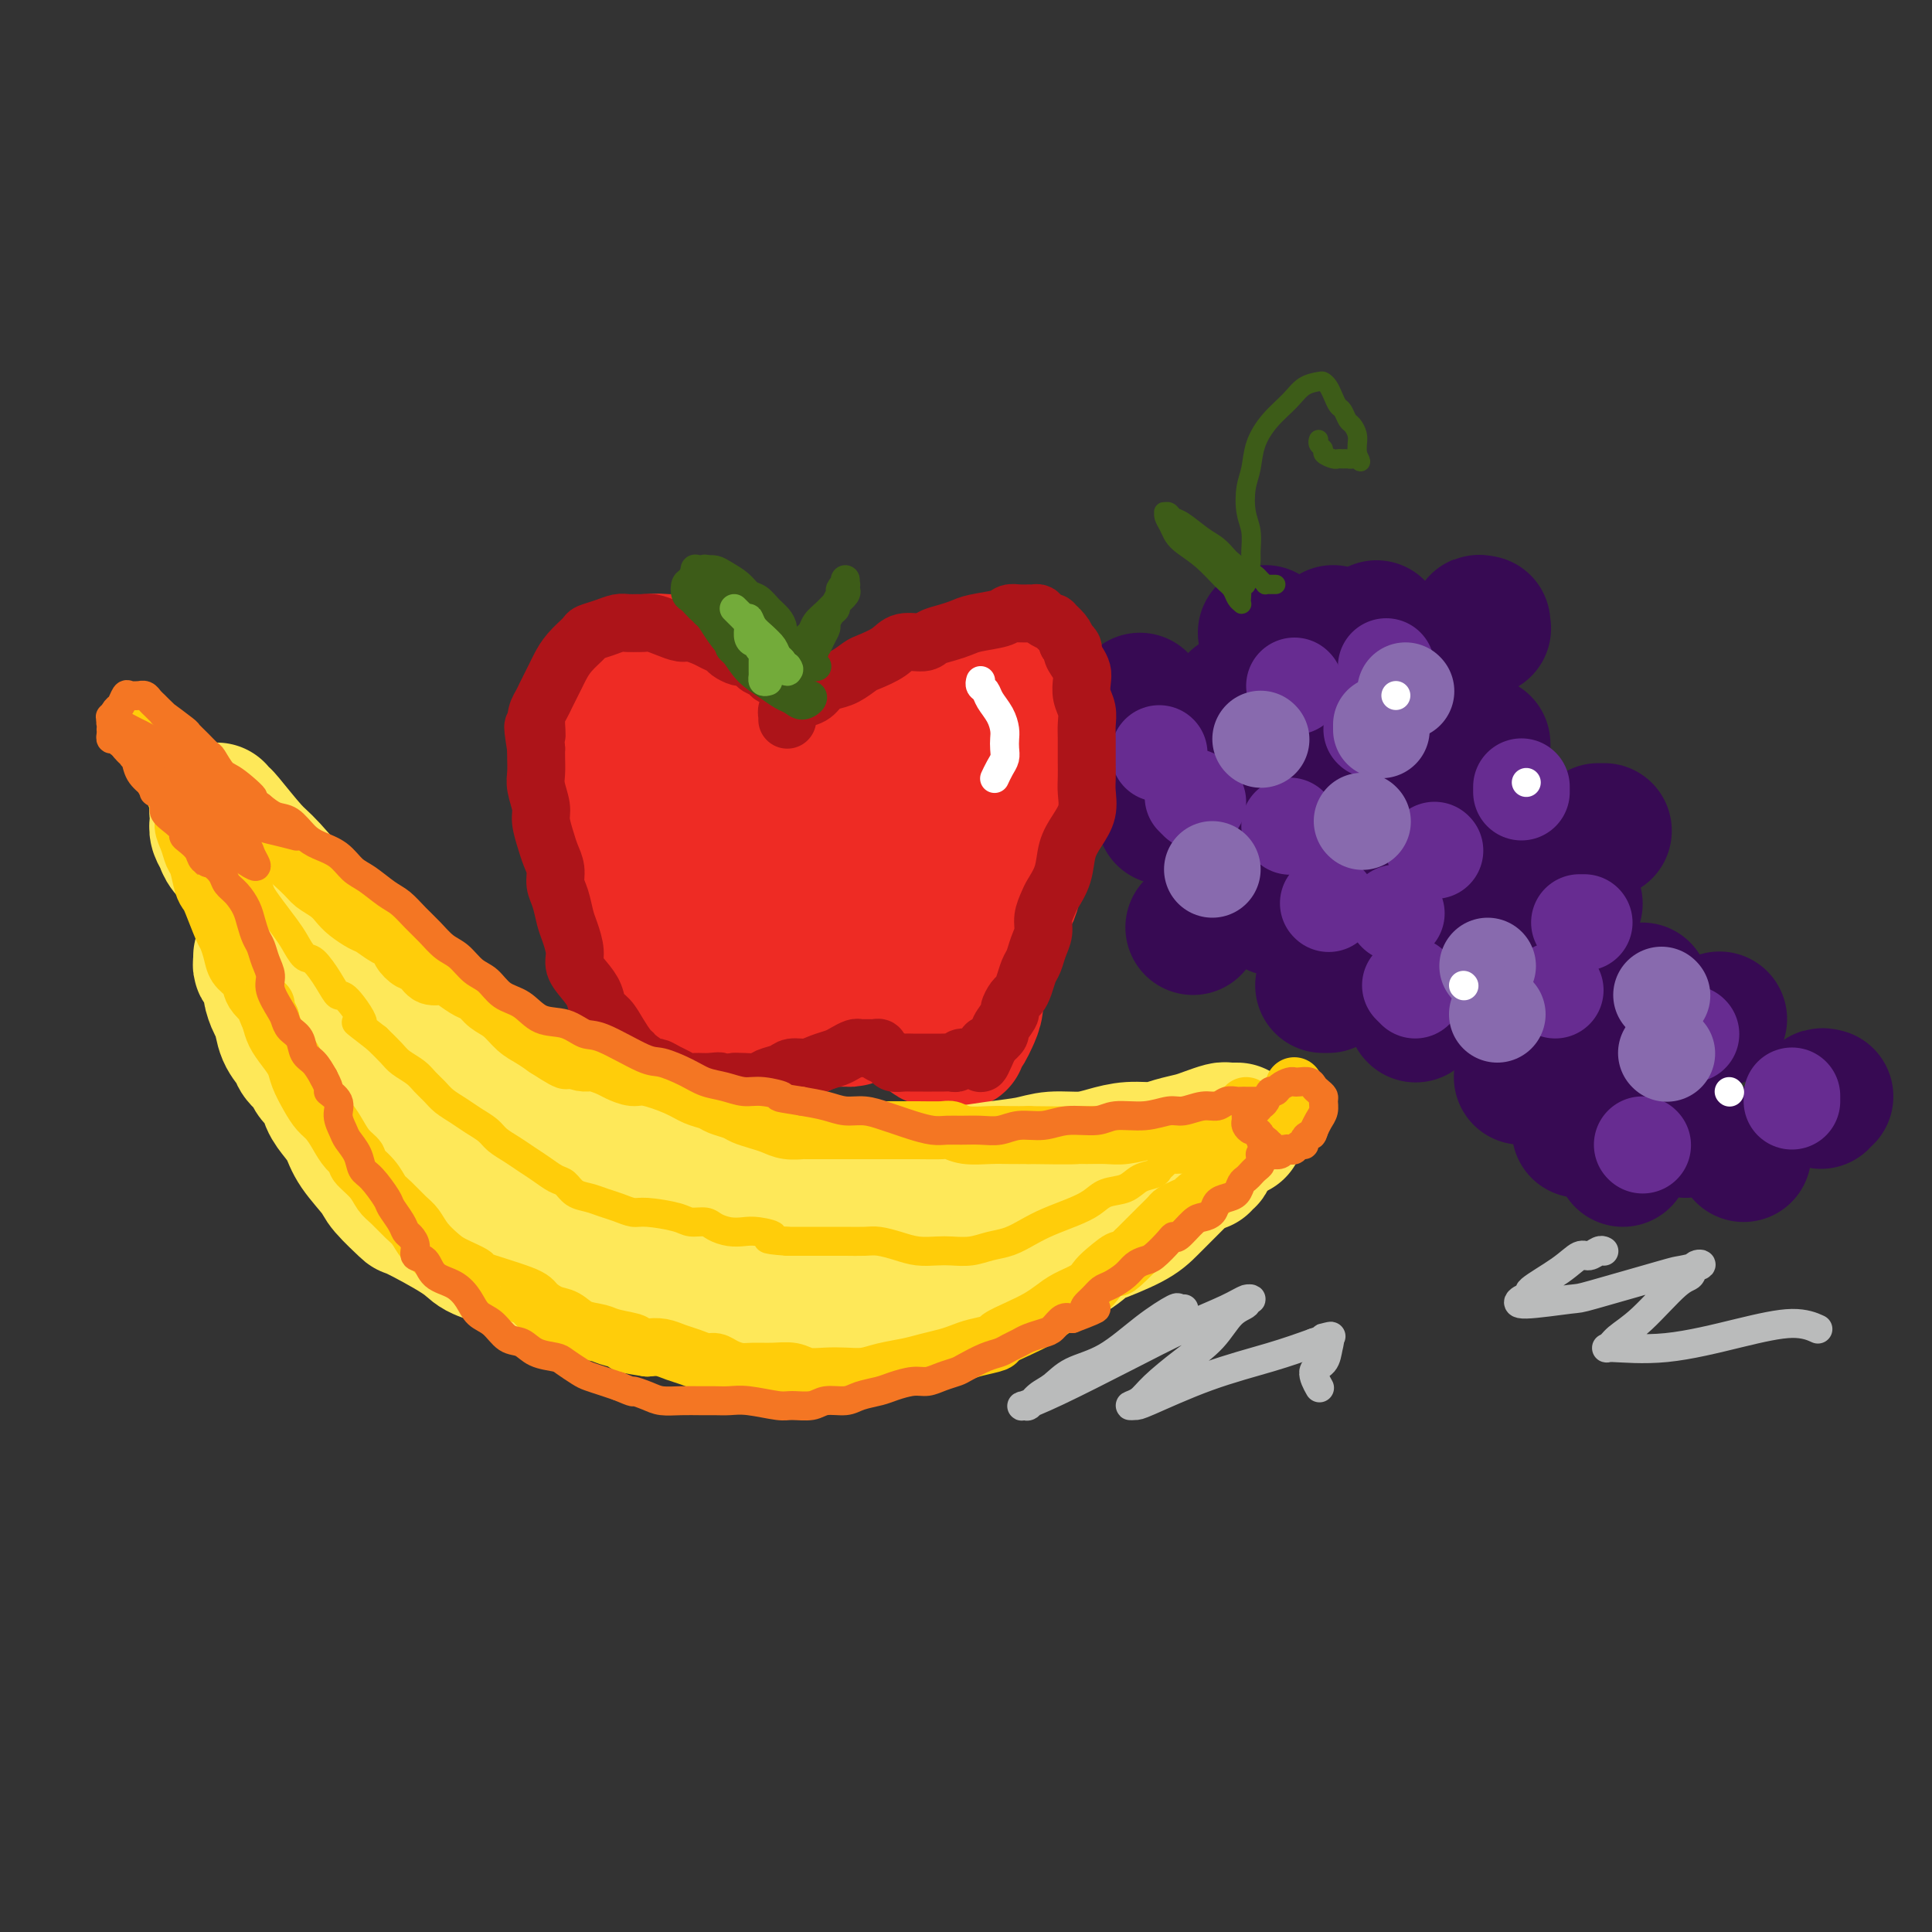 <svg viewBox='0 0 400 400' version='1.1' xmlns='http://www.w3.org/2000/svg' xmlns:xlink='http://www.w3.org/1999/xlink'><rect x="0" y="0" width="400" height="400" fill="#333333" stroke="none"/><g fill='none' stroke='rgb(55,10,83)' stroke-width='28' stroke-linecap='round' stroke-linejoin='round'><path d='M252,168c0.000,0.000 0.100,0.100 0.1,0.1'/><path d='M276,144c0.000,0.000 0.000,0.000 0,0c0.000,0.000 0.000,0.000 0,0'/><path d='M301,152c0.000,0.000 0.000,0.000 0,0c0.000,0.000 0.000,0.000 0,0'/><path d='M306,166c0.417,0.000 0.833,0.000 1,0c0.167,0.000 0.083,0.000 0,0'/><path d='M275,175c0.000,0.000 0.100,0.100 0.1,0.1'/><path d='M266,169c0.000,0.000 0.100,0.100 0.1,0.1'/><path d='M237,146c-0.417,-0.417 -0.833,-0.833 -1,-1c-0.167,-0.167 -0.083,-0.083 0,0'/><path d='M243,150c0.000,0.000 0.000,0.000 0,0c0.000,0.000 0.000,0.000 0,0'/><path d='M276,131c0.000,0.000 0.100,0.100 0.1,0.1'/><path d='M262,131c0.000,0.000 0.100,0.100 0.1,0.1'/><path d='M256,149c0.000,0.000 0.000,0.000 0,0c0.000,0.000 0.000,0.000 0,0'/><path d='M256,145c0.417,0.000 0.833,0.000 1,0c0.167,0.000 0.083,0.000 0,0'/><path d='M285,130c0.000,0.000 0.100,0.100 0.1,0.1'/><path d='M307,129c-0.533,-0.111 -1.067,-0.222 -1,0c0.067,0.222 0.733,0.778 1,1c0.267,0.222 0.133,0.111 0,0'/><path d='M307,155c0.000,-0.533 0.000,-1.067 0,-1c0.000,0.067 0.000,0.733 0,1c0.000,0.267 0.000,0.133 0,0'/><path d='M281,153c0.000,0.000 0.100,0.100 0.1,0.1'/><path d='M285,161c0.422,0.311 0.844,0.622 1,1c0.156,0.378 0.044,0.822 0,1c-0.044,0.178 -0.022,0.089 0,0'/><path d='M267,174c0.000,0.000 0.100,0.100 0.1,0.1'/><path d='M246,165c-0.111,-0.111 -0.222,-0.222 0,0c0.222,0.222 0.778,0.778 1,1c0.222,0.222 0.111,0.111 0,0'/><path d='M240,167c0.417,0.833 0.833,1.667 1,2c0.167,0.333 0.083,0.167 0,0'/><path d='M272,193c0.000,-0.111 0.000,-0.222 0,0c0.000,0.222 0.000,0.778 0,1c-0.000,0.222 0.000,0.111 0,0'/><path d='M285,184c0.000,0.000 0.100,0.100 0.1,0.1'/><path d='M297,174c0.000,0.000 0.000,0.000 0,0c0.000,0.000 0.000,0.000 0,0'/><path d='M310,200c0.000,0.000 0.000,0.000 0,0c0.000,0.000 0.000,0.000 0,0'/><path d='M282,192c0.000,-0.417 0.000,-0.833 0,-1c0.000,-0.167 0.000,-0.083 0,0'/><path d='M264,188c0.000,0.000 0.100,0.100 0.1,0.1'/><path d='M247,192c0.000,0.000 0.000,0.000 0,0c0.000,0.000 0.000,0.000 0,0'/><path d='M274,204c-0.111,0.000 -0.222,0.000 0,0c0.222,0.000 0.778,0.000 1,0c0.222,0.000 0.111,0.000 0,0'/><path d='M295,181c0.000,0.000 0.000,0.000 0,0c0.000,0.000 0.000,0.000 0,0'/><path d='M290,184c0.000,0.000 0.000,0.000 0,0c0.000,0.000 0.000,0.000 0,0'/><path d='M306,201c0.000,0.422 0.000,0.844 0,1c0.000,0.156 0.000,0.044 0,0c0.000,-0.044 0.000,-0.022 0,0'/><path d='M293,210c0.000,0.000 0.100,0.100 0.1,0.1'/><path d='M315,175c0.000,0.000 0.000,0.000 0,0c0.000,0.000 0.000,0.000 0,0'/><path d='M308,185c-0.111,-0.333 -0.222,-0.667 0,0c0.222,0.667 0.778,2.333 1,3c0.222,0.667 0.111,0.333 0,0'/><path d='M315,223c0.000,0.000 0.000,0.000 0,0c0.000,0.000 0.000,0.000 0,0'/><path d='M329,211c0.000,0.000 0.100,0.100 0.1,0.1'/><path d='M338,216c0.113,0.000 0.226,0.000 0,0c-0.226,0.000 -0.792,0.000 -1,0c-0.208,-0.000 -0.060,0.000 0,0c0.060,-0.000 0.030,0.000 0,0'/><path d='M337,226c-0.030,-0.008 -0.061,-0.016 0,0c0.061,0.016 0.212,0.056 0,0c-0.212,-0.056 -0.788,-0.207 -1,0c-0.212,0.207 -0.061,0.774 0,1c0.061,0.226 0.030,0.113 0,0'/><path d='M328,234c0.111,0.000 0.222,0.000 0,0c-0.222,0.000 -0.778,0.000 -1,0c-0.222,-0.000 -0.111,0.000 0,0'/><path d='M324,210c0.000,0.000 0.100,0.100 0.1,0.1'/><path d='M319,191c0.000,0.000 0.000,0.000 0,0c0.000,0.000 0.000,0.000 0,0'/><path d='M342,221c0.000,0.422 0.000,0.844 0,1c0.000,0.156 0.000,0.044 0,0c-0.000,-0.044 0.000,-0.022 0,0'/><path d='M349,234c0.000,0.000 0.000,0.000 0,0c0.000,0.000 0.000,0.000 0,0'/><path d='M378,227c-0.422,-0.111 -0.844,-0.222 -1,0c-0.156,0.222 -0.044,0.778 0,1c0.044,0.222 0.022,0.111 0,0'/><path d='M361,239c0.000,0.000 0.000,0.000 0,0c0.000,0.000 0.000,0.000 0,0'/><path d='M336,240c0.000,0.000 0.000,0.000 0,0c0.000,0.000 0.000,0.000 0,0'/><path d='M344,228c0.000,0.000 0.000,0.000 0,0c0.000,0.000 0.000,0.000 0,0'/><path d='M356,211c0.000,0.000 0.000,0.000 0,0c0.000,0.000 0.000,0.000 0,0'/><path d='M340,205c0.000,0.000 0.000,0.000 0,0c0.000,0.000 0.000,0.000 0,0'/><path d='M326,187c0.000,0.000 0.100,0.100 0.1,0.1'/><path d='M332,172c0.113,0.000 0.226,0.000 0,0c-0.226,0.000 -0.792,0.000 -1,0c-0.208,0.000 -0.060,0.000 0,0c0.060,0.000 0.030,0.000 0,0'/></g>
<g fill='none' stroke='rgb(61,92,24)' stroke-width='4' stroke-linecap='round' stroke-linejoin='round'><path d='M264,121c0.122,0.000 0.244,0.001 0,0c-0.244,-0.001 -0.853,-0.003 -1,0c-0.147,0.003 0.168,0.012 0,0c-0.168,-0.012 -0.819,-0.044 -1,0c-0.181,0.044 0.109,0.163 0,0c-0.109,-0.163 -0.618,-0.608 -1,-1c-0.382,-0.392 -0.637,-0.730 -1,-1c-0.363,-0.270 -0.833,-0.472 -1,-1c-0.167,-0.528 -0.032,-1.383 0,-2c0.032,-0.617 -0.041,-0.996 0,-2c0.041,-1.004 0.195,-2.634 0,-4c-0.195,-1.366 -0.738,-2.469 -1,-4c-0.262,-1.531 -0.243,-3.491 0,-5c0.243,-1.509 0.711,-2.569 1,-4c0.289,-1.431 0.400,-3.235 1,-5c0.600,-1.765 1.691,-3.493 3,-5c1.309,-1.507 2.837,-2.794 4,-4c1.163,-1.206 1.961,-2.332 3,-3c1.039,-0.668 2.320,-0.880 3,-1c0.680,-0.120 0.760,-0.150 1,0c0.240,0.150 0.642,0.478 1,1c0.358,0.522 0.673,1.238 1,2c0.327,0.762 0.666,1.569 1,2c0.334,0.431 0.664,0.486 1,1c0.336,0.514 0.678,1.489 1,2c0.322,0.511 0.622,0.560 1,1c0.378,0.440 0.832,1.272 1,2c0.168,0.728 0.048,1.351 0,2c-0.048,0.649 -0.024,1.325 0,2'/><path d='M281,94c1.285,2.547 0.499,1.414 0,1c-0.499,-0.414 -0.710,-0.110 -1,0c-0.290,0.110 -0.660,0.027 -1,0c-0.340,-0.027 -0.650,0.004 -1,0c-0.350,-0.004 -0.738,-0.042 -1,0c-0.262,0.042 -0.396,0.165 -1,0c-0.604,-0.165 -1.678,-0.619 -2,-1c-0.322,-0.381 0.110,-0.690 0,-1c-0.110,-0.310 -0.760,-0.622 -1,-1c-0.240,-0.378 -0.068,-0.822 0,-1c0.068,-0.178 0.034,-0.089 0,0'/><path d='M258,121c-0.031,0.111 -0.061,0.222 0,0c0.061,-0.222 0.214,-0.777 0,-1c-0.214,-0.223 -0.793,-0.115 -1,0c-0.207,0.115 -0.040,0.238 0,0c0.040,-0.238 -0.045,-0.838 0,-1c0.045,-0.162 0.220,0.112 0,0c-0.220,-0.112 -0.835,-0.611 -1,-1c-0.165,-0.389 0.120,-0.669 0,-1c-0.120,-0.331 -0.644,-0.712 -1,-1c-0.356,-0.288 -0.543,-0.483 -1,-1c-0.457,-0.517 -1.183,-1.358 -2,-2c-0.817,-0.642 -1.725,-1.086 -3,-2c-1.275,-0.914 -2.916,-2.298 -4,-3c-1.084,-0.702 -1.612,-0.722 -2,-1c-0.388,-0.278 -0.637,-0.815 -1,-1c-0.363,-0.185 -0.841,-0.019 -1,0c-0.159,0.019 0.000,-0.109 0,0c-0.000,0.109 -0.160,0.453 0,1c0.160,0.547 0.641,1.295 1,2c0.359,0.705 0.597,1.368 1,2c0.403,0.632 0.972,1.234 2,2c1.028,0.766 2.514,1.697 4,3c1.486,1.303 2.973,2.976 4,4c1.027,1.024 1.596,1.397 2,2c0.404,0.603 0.645,1.436 1,2c0.355,0.564 0.825,0.858 1,1c0.175,0.142 0.055,0.132 0,0c-0.055,-0.132 -0.046,-0.386 0,-1c0.046,-0.614 0.128,-1.588 0,-2c-0.128,-0.412 -0.465,-0.260 -1,-1c-0.535,-0.740 -1.267,-2.370 -2,-4'/><path d='M254,117c-0.610,-1.383 -0.636,-0.839 -1,-1c-0.364,-0.161 -1.064,-1.025 -2,-2c-0.936,-0.975 -2.106,-2.062 -3,-3c-0.894,-0.938 -1.513,-1.729 -2,-2c-0.487,-0.271 -0.843,-0.022 -1,0c-0.157,0.022 -0.114,-0.182 0,0c0.114,0.182 0.299,0.750 0,1c-0.299,0.250 -1.080,0.183 1,2c2.080,1.817 7.023,5.519 9,7c1.977,1.481 0.989,0.740 0,0'/></g>
<g fill='none' stroke='rgb(103,44,145)' stroke-width='20' stroke-linecap='round' stroke-linejoin='round'><path d='M240,156c0.000,0.000 0.000,0.000 0,0c0.000,0.000 0.000,0.000 0,0'/><path d='M268,142c0.000,0.000 0.100,0.100 0.1,0.1'/><path d='M287,138c0.000,0.417 0.000,0.833 0,1c0.000,0.167 0.000,0.083 0,0'/><path d='M315,163c0.000,-0.111 0.000,-0.222 0,0c0.000,0.222 0.000,0.778 0,1c0.000,0.222 0.000,0.111 0,0'/><path d='M275,187c0.000,0.000 0.100,0.100 0.1,0.1'/><path d='M247,165c0.417,0.417 0.833,0.833 1,1c0.167,0.167 0.083,0.083 0,0'/><path d='M284,151c0.000,0.000 0.100,0.100 0.1,0.1'/><path d='M289,189c0.000,0.000 0.100,0.100 0.1,0.1'/><path d='M292,204c0.417,0.417 0.833,0.833 1,1c0.167,0.167 0.083,0.083 0,0'/><path d='M322,205c0.000,0.000 0.000,0.000 0,0c0.000,0.000 0.000,0.000 0,0'/><path d='M297,176c0.000,0.000 0.100,0.100 0.1,0.1'/><path d='M267,171c0.000,0.000 0.100,0.100 0.1,0.1'/><path d='M327,191c0.417,0.000 0.833,0.000 1,0c0.167,0.000 0.083,0.000 0,0'/><path d='M350,214c0.000,0.000 0.100,0.100 0.1,0.1'/><path d='M340,237c0.000,0.000 0.100,0.100 0.1,0.1'/><path d='M371,227c0.000,-0.111 0.000,-0.222 0,0c0.000,0.222 0.000,0.778 0,1c0.000,0.222 0.000,0.111 0,0'/></g>
<g fill='none' stroke='rgb(136,106,174)' stroke-width='20' stroke-linecap='round' stroke-linejoin='round'><path d='M251,180c0.000,0.000 0.000,0.000 0,0c0.000,0.000 0.000,0.000 0,0'/><path d='M286,151c0.000,0.111 0.000,0.222 0,0c0.000,-0.222 0.000,-0.778 0,-1c0.000,-0.222 0.000,-0.111 0,0'/><path d='M291,143c0.000,0.000 0.100,0.100 0.1,0.1'/><path d='M308,200c0.000,0.000 0.000,0.000 0,0c0.000,0.000 0.000,0.000 0,0'/><path d='M310,210c0.000,0.000 0.000,0.000 0,0c0.000,0.000 0.000,0.000 0,0'/><path d='M344,206c0.000,0.000 0.100,0.100 0.1,0.1'/><path d='M345,218c0.000,0.000 0.100,0.100 0.1,0.1'/><path d='M282,170c0.000,0.000 0.100,0.100 0.1,0.1'/><path d='M261,153c0.000,0.000 0.100,0.100 0.1,0.1'/></g>
<g fill='none' stroke='rgb(238,43,36)' stroke-width='28' stroke-linecap='round' stroke-linejoin='round'><path d='M163,150c0.122,-0.447 0.244,-0.893 0,-1c-0.244,-0.107 -0.852,0.127 -1,0c-0.148,-0.127 0.166,-0.614 0,-1c-0.166,-0.386 -0.810,-0.671 -1,-1c-0.190,-0.329 0.074,-0.703 0,-1c-0.074,-0.297 -0.488,-0.517 -1,-1c-0.512,-0.483 -1.123,-1.229 -2,-2c-0.877,-0.771 -2.019,-1.566 -3,-2c-0.981,-0.434 -1.802,-0.508 -3,-1c-1.198,-0.492 -2.772,-1.401 -4,-2c-1.228,-0.599 -2.109,-0.889 -3,-1c-0.891,-0.111 -1.790,-0.043 -3,0c-1.210,0.043 -2.730,0.060 -4,0c-1.270,-0.060 -2.291,-0.197 -3,0c-0.709,0.197 -1.107,0.727 -2,1c-0.893,0.273 -2.282,0.289 -3,1c-0.718,0.711 -0.767,2.118 -1,3c-0.233,0.882 -0.651,1.239 -1,2c-0.349,0.761 -0.630,1.925 -1,3c-0.370,1.075 -0.831,2.060 -1,3c-0.169,0.940 -0.046,1.833 0,3c0.046,1.167 0.016,2.607 0,4c-0.016,1.393 -0.016,2.739 0,4c0.016,1.261 0.050,2.436 0,4c-0.050,1.564 -0.183,3.517 0,5c0.183,1.483 0.682,2.497 1,4c0.318,1.503 0.455,3.497 1,5c0.545,1.503 1.496,2.516 2,4c0.504,1.484 0.559,3.438 1,5c0.441,1.562 1.269,2.732 2,4c0.731,1.268 1.366,2.634 2,4'/><path d='M135,196c1.663,4.496 1.321,2.735 2,3c0.679,0.265 2.379,2.555 4,4c1.621,1.445 3.163,2.044 5,3c1.837,0.956 3.969,2.270 6,3c2.031,0.730 3.961,0.877 6,1c2.039,0.123 4.188,0.220 6,0c1.812,-0.220 3.287,-0.759 5,-1c1.713,-0.241 3.665,-0.183 6,-1c2.335,-0.817 5.052,-2.509 6,-3c0.948,-0.491 0.127,0.221 1,0c0.873,-0.221 3.440,-1.373 5,-2c1.560,-0.627 2.113,-0.729 3,-1c0.887,-0.271 2.109,-0.709 3,-1c0.891,-0.291 1.450,-0.433 2,-1c0.550,-0.567 1.092,-1.558 2,-2c0.908,-0.442 2.183,-0.334 3,-1c0.817,-0.666 1.174,-2.106 2,-3c0.826,-0.894 2.119,-1.242 3,-2c0.881,-0.758 1.350,-1.925 2,-3c0.650,-1.075 1.480,-2.059 2,-3c0.520,-0.941 0.728,-1.841 1,-3c0.272,-1.159 0.608,-2.578 1,-4c0.392,-1.422 0.841,-2.847 1,-4c0.159,-1.153 0.029,-2.034 0,-3c-0.029,-0.966 0.045,-2.018 0,-3c-0.045,-0.982 -0.208,-1.893 0,-3c0.208,-1.107 0.788,-2.410 1,-4c0.212,-1.590 0.057,-3.467 0,-5c-0.057,-1.533 -0.015,-2.720 0,-4c0.015,-1.280 0.004,-2.651 0,-4c-0.004,-1.349 -0.002,-2.674 0,-4'/><path d='M213,145c0.271,-6.222 -0.552,-2.777 -1,-2c-0.448,0.777 -0.521,-1.113 -1,-2c-0.479,-0.887 -1.366,-0.772 -2,-1c-0.634,-0.228 -1.017,-0.798 -2,-1c-0.983,-0.202 -2.567,-0.035 -4,0c-1.433,0.035 -2.717,-0.062 -4,0c-1.283,0.062 -2.567,0.285 -4,1c-1.433,0.715 -3.016,1.924 -5,3c-1.984,1.076 -4.369,2.020 -6,3c-1.631,0.980 -2.509,1.998 -4,3c-1.491,1.002 -3.597,1.988 -5,3c-1.403,1.012 -2.105,2.048 -3,3c-0.895,0.952 -1.982,1.819 -3,3c-1.018,1.181 -1.965,2.677 -3,4c-1.035,1.323 -2.157,2.474 -3,4c-0.843,1.526 -1.407,3.428 -2,5c-0.593,1.572 -1.216,2.813 -2,4c-0.784,1.187 -1.730,2.319 -2,3c-0.270,0.681 0.135,0.911 0,1c-0.135,0.089 -0.810,0.037 -1,0c-0.190,-0.037 0.104,-0.058 0,0c-0.104,0.058 -0.605,0.196 -1,0c-0.395,-0.196 -0.683,-0.727 -1,-1c-0.317,-0.273 -0.662,-0.287 -1,-1c-0.338,-0.713 -0.668,-2.123 -1,-3c-0.332,-0.877 -0.666,-1.221 -1,-2c-0.334,-0.779 -0.667,-1.993 -1,-3c-0.333,-1.007 -0.667,-1.806 -1,-3c-0.333,-1.194 -0.667,-2.783 -1,-4c-0.333,-1.217 -0.667,-2.062 -1,-3c-0.333,-0.938 -0.667,-1.969 -1,-3'/><path d='M146,156c-1.416,-3.568 -0.958,-1.487 -1,-1c-0.042,0.487 -0.586,-0.621 -1,-1c-0.414,-0.379 -0.699,-0.028 -1,0c-0.301,0.028 -0.617,-0.265 -1,0c-0.383,0.265 -0.834,1.089 -1,2c-0.166,0.911 -0.048,1.907 0,3c0.048,1.093 0.027,2.281 0,3c-0.027,0.719 -0.059,0.970 1,4c1.059,3.030 3.209,8.840 4,11c0.791,2.160 0.222,0.672 1,2c0.778,1.328 2.902,5.474 4,7c1.098,1.526 1.171,0.434 2,1c0.829,0.566 2.416,2.790 4,4c1.584,1.210 3.166,1.405 5,2c1.834,0.595 3.921,1.591 5,2c1.079,0.409 1.150,0.233 2,0c0.850,-0.233 2.480,-0.523 4,-1c1.520,-0.477 2.932,-1.142 4,-2c1.068,-0.858 1.793,-1.910 3,-3c1.207,-1.090 2.897,-2.218 4,-3c1.103,-0.782 1.618,-1.219 2,-2c0.382,-0.781 0.631,-1.905 1,-3c0.369,-1.095 0.858,-2.159 1,-3c0.142,-0.841 -0.063,-1.458 0,-3c0.063,-1.542 0.395,-4.010 1,-6c0.605,-1.990 1.483,-3.503 2,-5c0.517,-1.497 0.675,-2.979 1,-4c0.325,-1.021 0.818,-1.583 1,-2c0.182,-0.417 0.052,-0.691 0,-1c-0.052,-0.309 -0.026,-0.655 0,-1'/><path d='M193,156c1.327,-4.140 1.144,-0.490 1,1c-0.144,1.490 -0.249,0.819 0,1c0.249,0.181 0.852,1.214 1,2c0.148,0.786 -0.157,1.326 0,2c0.157,0.674 0.778,1.483 1,2c0.222,0.517 0.045,0.744 0,1c-0.045,0.256 0.040,0.543 0,1c-0.040,0.457 -0.206,1.084 0,2c0.206,0.916 0.783,2.120 1,3c0.217,0.880 0.073,1.436 0,2c-0.073,0.564 -0.075,1.136 0,2c0.075,0.864 0.227,2.018 0,3c-0.227,0.982 -0.834,1.790 -1,3c-0.166,1.210 0.110,2.823 0,4c-0.110,1.177 -0.607,1.919 -1,3c-0.393,1.081 -0.683,2.503 -1,4c-0.317,1.497 -0.661,3.069 -1,4c-0.339,0.931 -0.672,1.219 -1,2c-0.328,0.781 -0.651,2.054 -1,3c-0.349,0.946 -0.723,1.564 -1,2c-0.277,0.436 -0.455,0.690 -1,1c-0.545,0.310 -1.455,0.676 -2,1c-0.545,0.324 -0.723,0.608 -1,1c-0.277,0.392 -0.651,0.893 -1,1c-0.349,0.107 -0.671,-0.181 -1,0c-0.329,0.181 -0.666,0.832 -1,1c-0.334,0.168 -0.667,-0.148 -1,0c-0.333,0.148 -0.667,0.761 -1,1c-0.333,0.239 -0.667,0.103 -1,0c-0.333,-0.103 -0.667,-0.172 -1,0c-0.333,0.172 -0.667,0.586 -1,1'/><path d='M178,210c-2.059,1.154 -1.706,1.038 -2,1c-0.294,-0.038 -1.235,0.001 -2,0c-0.765,-0.001 -1.355,-0.042 -2,0c-0.645,0.042 -1.345,0.166 -2,0c-0.655,-0.166 -1.267,-0.622 -2,-1c-0.733,-0.378 -1.589,-0.679 -2,-1c-0.411,-0.321 -0.379,-0.663 -1,-1c-0.621,-0.337 -1.895,-0.668 -3,-1c-1.105,-0.332 -2.042,-0.666 -3,-1c-0.958,-0.334 -1.938,-0.667 -3,-1c-1.062,-0.333 -2.206,-0.666 -3,-1c-0.794,-0.334 -1.238,-0.668 -2,-1c-0.762,-0.332 -1.843,-0.663 -3,-1c-1.157,-0.337 -2.390,-0.679 -3,-1c-0.610,-0.321 -0.597,-0.622 -1,-1c-0.403,-0.378 -1.223,-0.834 -2,-1c-0.777,-0.166 -1.512,-0.042 -2,0c-0.488,0.042 -0.729,0.000 -1,0c-0.271,-0.000 -0.570,0.041 -1,0c-0.430,-0.041 -0.989,-0.163 -1,0c-0.011,0.163 0.527,0.610 1,1c0.473,0.390 0.881,0.723 1,1c0.119,0.277 -0.052,0.497 0,1c0.052,0.503 0.326,1.290 1,2c0.674,0.710 1.748,1.345 2,2c0.252,0.655 -0.317,1.330 0,2c0.317,0.670 1.519,1.334 2,2c0.481,0.666 0.240,1.333 0,2'/><path d='M144,212c0.953,2.177 0.836,1.119 1,1c0.164,-0.119 0.609,0.700 1,1c0.391,0.300 0.727,0.080 1,0c0.273,-0.080 0.483,-0.022 1,0c0.517,0.022 1.340,0.007 2,0c0.660,-0.007 1.155,-0.006 2,0c0.845,0.006 2.039,0.018 3,0c0.961,-0.018 1.690,-0.065 3,0c1.310,0.065 3.203,0.243 4,0c0.797,-0.243 0.499,-0.908 1,-1c0.501,-0.092 1.800,0.388 3,0c1.200,-0.388 2.299,-1.644 3,-2c0.701,-0.356 1.004,0.188 2,0c0.996,-0.188 2.686,-1.109 4,-2c1.314,-0.891 2.251,-1.751 3,-2c0.749,-0.249 1.310,0.115 2,0c0.690,-0.115 1.508,-0.709 2,-1c0.492,-0.291 0.657,-0.281 1,0c0.343,0.281 0.865,0.831 1,1c0.135,0.169 -0.118,-0.043 0,0c0.118,0.043 0.608,0.340 1,1c0.392,0.660 0.686,1.682 1,2c0.314,0.318 0.647,-0.070 1,0c0.353,0.070 0.725,0.597 1,1c0.275,0.403 0.454,0.682 1,1c0.546,0.318 1.459,0.674 2,1c0.541,0.326 0.708,0.623 1,1c0.292,0.377 0.707,0.833 1,1c0.293,0.167 0.463,0.045 1,0c0.537,-0.045 1.439,-0.013 2,0c0.561,0.013 0.780,0.006 1,0'/><path d='M197,215c2.499,1.443 1.248,0.550 1,0c-0.248,-0.550 0.507,-0.756 1,-1c0.493,-0.244 0.723,-0.526 1,-1c0.277,-0.474 0.600,-1.139 1,-2c0.400,-0.861 0.878,-1.919 1,-3c0.122,-1.081 -0.111,-2.185 0,-3c0.111,-0.815 0.566,-1.342 1,-2c0.434,-0.658 0.848,-1.446 1,-2c0.152,-0.554 0.044,-0.872 0,-1c-0.044,-0.128 -0.022,-0.064 0,0'/></g>
<g fill='none' stroke='rgb(173,20,25)' stroke-width='12' stroke-linecap='round' stroke-linejoin='round'><path d='M163,149c-0.007,-0.447 -0.015,-0.893 0,-1c0.015,-0.107 0.052,0.127 0,0c-0.052,-0.127 -0.194,-0.615 0,-1c0.194,-0.385 0.723,-0.667 1,-1c0.277,-0.333 0.303,-0.718 1,-1c0.697,-0.282 2.064,-0.461 3,-1c0.936,-0.539 1.442,-1.439 2,-2c0.558,-0.561 1.168,-0.783 2,-1c0.832,-0.217 1.887,-0.430 3,-1c1.113,-0.570 2.284,-1.497 3,-2c0.716,-0.503 0.978,-0.583 2,-1c1.022,-0.417 2.804,-1.173 4,-2c1.196,-0.827 1.804,-1.727 3,-2c1.196,-0.273 2.978,0.082 4,0c1.022,-0.082 1.282,-0.599 2,-1c0.718,-0.401 1.893,-0.686 3,-1c1.107,-0.314 2.145,-0.659 3,-1c0.855,-0.341 1.528,-0.680 3,-1c1.472,-0.320 3.742,-0.621 5,-1c1.258,-0.379 1.503,-0.834 2,-1c0.497,-0.166 1.245,-0.042 2,0c0.755,0.042 1.517,0.001 2,0c0.483,-0.001 0.688,0.037 1,0c0.312,-0.037 0.731,-0.147 1,0c0.269,0.147 0.387,0.553 1,1c0.613,0.447 1.721,0.934 2,1c0.279,0.066 -0.271,-0.290 0,0c0.271,0.290 1.363,1.226 2,2c0.637,0.774 0.818,1.387 1,2'/><path d='M221,133c1.729,1.286 1.051,1.502 1,2c-0.051,0.498 0.526,1.277 1,2c0.474,0.723 0.845,1.390 1,2c0.155,0.610 0.094,1.162 0,2c-0.094,0.838 -0.221,1.962 0,3c0.221,1.038 0.791,1.988 1,3c0.209,1.012 0.056,2.084 0,3c-0.056,0.916 -0.015,1.675 0,3c0.015,1.325 0.006,3.214 0,4c-0.006,0.786 -0.007,0.468 0,1c0.007,0.532 0.023,1.915 0,3c-0.023,1.085 -0.085,1.871 0,3c0.085,1.129 0.317,2.600 0,4c-0.317,1.400 -1.184,2.730 -2,4c-0.816,1.270 -1.582,2.479 -2,4c-0.418,1.521 -0.490,3.355 -1,5c-0.510,1.645 -1.460,3.101 -2,4c-0.540,0.899 -0.669,1.242 -1,2c-0.331,0.758 -0.862,1.931 -1,3c-0.138,1.069 0.118,2.033 0,3c-0.118,0.967 -0.609,1.937 -1,3c-0.391,1.063 -0.682,2.220 -1,3c-0.318,0.780 -0.664,1.183 -1,2c-0.336,0.817 -0.662,2.048 -1,3c-0.338,0.952 -0.687,1.625 -1,2c-0.313,0.375 -0.590,0.453 -1,1c-0.410,0.547 -0.952,1.564 -1,2c-0.048,0.436 0.400,0.292 0,1c-0.400,0.708 -1.646,2.267 -2,3c-0.354,0.733 0.185,0.638 0,1c-0.185,0.362 -1.092,1.181 -2,2'/><path d='M205,216c-3.285,7.609 -1.496,2.631 -1,1c0.496,-1.631 -0.300,0.085 -1,1c-0.700,0.915 -1.304,1.030 -2,1c-0.696,-0.030 -1.486,-0.204 -2,0c-0.514,0.204 -0.754,0.787 -1,1c-0.246,0.213 -0.499,0.057 -1,0c-0.501,-0.057 -1.251,-0.015 -2,0c-0.749,0.015 -1.499,0.004 -2,0c-0.501,-0.004 -0.754,-0.000 -1,0c-0.246,0.000 -0.484,-0.003 -1,0c-0.516,0.003 -1.309,0.012 -2,0c-0.691,-0.012 -1.281,-0.045 -2,0c-0.719,0.045 -1.569,0.170 -2,0c-0.431,-0.170 -0.444,-0.634 -1,-1c-0.556,-0.366 -1.654,-0.634 -2,-1c-0.346,-0.366 0.062,-0.830 0,-1c-0.062,-0.170 -0.593,-0.046 -1,0c-0.407,0.046 -0.690,0.015 -1,0c-0.310,-0.015 -0.649,-0.015 -1,0c-0.351,0.015 -0.716,0.045 -1,0c-0.284,-0.045 -0.487,-0.166 -1,0c-0.513,0.166 -1.335,0.618 -2,1c-0.665,0.382 -1.174,0.694 -2,1c-0.826,0.306 -1.968,0.607 -3,1c-1.032,0.393 -1.952,0.880 -3,1c-1.048,0.120 -2.224,-0.125 -3,0c-0.776,0.125 -1.153,0.622 -2,1c-0.847,0.378 -2.165,0.637 -3,1c-0.835,0.363 -1.186,0.828 -2,1c-0.814,0.172 -2.090,0.049 -3,0c-0.910,-0.049 -1.455,-0.025 -2,0'/><path d='M152,224c-4.777,1.082 -3.219,0.287 -3,0c0.219,-0.287 -0.899,-0.065 -2,0c-1.101,0.065 -2.183,-0.025 -3,0c-0.817,0.025 -1.369,0.166 -2,0c-0.631,-0.166 -1.342,-0.640 -2,-1c-0.658,-0.360 -1.261,-0.608 -2,-1c-0.739,-0.392 -1.612,-0.930 -2,-1c-0.388,-0.070 -0.292,0.326 -1,0c-0.708,-0.326 -2.220,-1.376 -3,-2c-0.780,-0.624 -0.829,-0.824 -1,-1c-0.171,-0.176 -0.465,-0.329 -1,-1c-0.535,-0.671 -1.312,-1.859 -2,-3c-0.688,-1.141 -1.288,-2.234 -2,-3c-0.712,-0.766 -1.535,-1.204 -2,-2c-0.465,-0.796 -0.572,-1.949 -1,-3c-0.428,-1.051 -1.175,-1.998 -2,-3c-0.825,-1.002 -1.726,-2.057 -2,-3c-0.274,-0.943 0.080,-1.775 0,-3c-0.080,-1.225 -0.595,-2.845 -1,-4c-0.405,-1.155 -0.700,-1.846 -1,-3c-0.300,-1.154 -0.605,-2.772 -1,-4c-0.395,-1.228 -0.880,-2.065 -1,-3c-0.120,-0.935 0.127,-1.967 0,-3c-0.127,-1.033 -0.626,-2.065 -1,-3c-0.374,-0.935 -0.622,-1.772 -1,-3c-0.378,-1.228 -0.886,-2.846 -1,-4c-0.114,-1.154 0.166,-1.842 0,-3c-0.166,-1.158 -0.776,-2.785 -1,-4c-0.224,-1.215 -0.060,-2.020 0,-3c0.060,-0.980 0.017,-2.137 0,-3c-0.017,-0.863 -0.009,-1.431 0,-2'/><path d='M111,155c-1.225,-7.501 -0.287,-3.753 0,-3c0.287,0.753 -0.078,-1.489 0,-3c0.078,-1.511 0.598,-2.291 1,-3c0.402,-0.709 0.687,-1.347 1,-2c0.313,-0.653 0.655,-1.320 1,-2c0.345,-0.680 0.693,-1.372 1,-2c0.307,-0.628 0.574,-1.190 1,-2c0.426,-0.810 1.010,-1.867 2,-3c0.990,-1.133 2.386,-2.342 3,-3c0.614,-0.658 0.444,-0.765 1,-1c0.556,-0.235 1.836,-0.599 3,-1c1.164,-0.401 2.212,-0.840 3,-1c0.788,-0.160 1.316,-0.040 2,0c0.684,0.040 1.524,0.001 2,0c0.476,-0.001 0.588,0.038 1,0c0.412,-0.038 1.125,-0.151 2,0c0.875,0.151 1.911,0.565 3,1c1.089,0.435 2.232,0.890 3,1c0.768,0.110 1.160,-0.126 2,0c0.840,0.126 2.127,0.612 3,1c0.873,0.388 1.332,0.678 2,1c0.668,0.322 1.545,0.678 2,1c0.455,0.322 0.488,0.611 1,1c0.512,0.389 1.503,0.877 2,1c0.497,0.123 0.499,-0.121 1,0c0.501,0.121 1.501,0.606 2,1c0.499,0.394 0.498,0.697 1,1c0.502,0.303 1.506,0.607 2,1c0.494,0.393 0.479,0.875 1,1c0.521,0.125 1.577,-0.107 2,0c0.423,0.107 0.211,0.554 0,1'/><path d='M162,141c2.641,1.392 1.244,0.373 1,0c-0.244,-0.373 0.665,-0.100 1,0c0.335,0.100 0.096,0.029 0,0c-0.096,-0.029 -0.048,-0.014 0,0'/></g>
<g fill='none' stroke='rgb(61,92,24)' stroke-width='6' stroke-linecap='round' stroke-linejoin='round'><path d='M169,138c0.111,-0.032 0.222,-0.064 0,0c-0.222,0.064 -0.777,0.224 -1,0c-0.223,-0.224 -0.112,-0.834 0,-1c0.112,-0.166 0.226,0.110 0,0c-0.226,-0.110 -0.794,-0.607 -1,-1c-0.206,-0.393 -0.052,-0.682 0,-1c0.052,-0.318 0.002,-0.666 0,-1c-0.002,-0.334 0.044,-0.656 0,-1c-0.044,-0.344 -0.178,-0.711 0,-1c0.178,-0.289 0.668,-0.501 1,-1c0.332,-0.499 0.506,-1.286 1,-2c0.494,-0.714 1.309,-1.357 2,-2c0.691,-0.643 1.257,-1.287 2,-2c0.743,-0.713 1.663,-1.493 2,-2c0.337,-0.507 0.091,-0.739 0,-1c-0.091,-0.261 -0.029,-0.550 0,-1c0.029,-0.450 0.023,-1.061 0,-1c-0.023,0.061 -0.063,0.794 0,1c0.063,0.206 0.228,-0.113 0,0c-0.228,0.113 -0.848,0.659 -1,1c-0.152,0.341 0.166,0.476 0,1c-0.166,0.524 -0.814,1.435 -1,2c-0.186,0.565 0.091,0.784 0,1c-0.091,0.216 -0.550,0.429 -1,1c-0.450,0.571 -0.890,1.500 -1,2c-0.110,0.500 0.112,0.571 0,1c-0.112,0.429 -0.556,1.214 -1,2'/><path d='M170,132c-0.951,2.200 -0.828,1.700 -1,2c-0.172,0.300 -0.639,1.401 -1,2c-0.361,0.599 -0.618,0.696 -1,1c-0.382,0.304 -0.891,0.813 -1,1c-0.109,0.187 0.181,0.050 0,0c-0.181,-0.050 -0.833,-0.012 -1,0c-0.167,0.012 0.151,0.000 0,0c-0.151,-0.000 -0.772,0.012 -1,0c-0.228,-0.012 -0.064,-0.048 0,0c0.064,0.048 0.027,0.179 0,0c-0.027,-0.179 -0.045,-0.667 0,-1c0.045,-0.333 0.154,-0.512 0,-1c-0.154,-0.488 -0.569,-1.285 -1,-2c-0.431,-0.715 -0.878,-1.347 -1,-2c-0.122,-0.653 0.080,-1.326 0,-2c-0.080,-0.674 -0.443,-1.349 -1,-2c-0.557,-0.651 -1.308,-1.277 -2,-2c-0.692,-0.723 -1.326,-1.542 -2,-2c-0.674,-0.458 -1.387,-0.554 -2,-1c-0.613,-0.446 -1.125,-1.243 -2,-2c-0.875,-0.757 -2.115,-1.473 -3,-2c-0.885,-0.527 -1.417,-0.866 -2,-1c-0.583,-0.134 -1.217,-0.062 -2,0c-0.783,0.062 -1.713,0.114 -2,0c-0.287,-0.114 0.070,-0.396 0,0c-0.070,0.396 -0.566,1.468 -1,2c-0.434,0.532 -0.807,0.524 -1,1c-0.193,0.476 -0.206,1.437 0,2c0.206,0.563 0.632,0.729 1,1c0.368,0.271 0.676,0.649 1,1c0.324,0.351 0.662,0.676 1,1'/><path d='M145,126c0.835,0.786 1.424,1.250 2,2c0.576,0.750 1.141,1.787 2,3c0.859,1.213 2.012,2.601 3,4c0.988,1.399 1.811,2.810 3,4c1.189,1.190 2.742,2.158 4,3c1.258,0.842 2.219,1.556 3,2c0.781,0.444 1.383,0.617 2,1c0.617,0.383 1.249,0.975 2,1c0.751,0.025 1.621,-0.518 2,-1c0.379,-0.482 0.269,-0.902 0,-1c-0.269,-0.098 -0.695,0.126 -1,0c-0.305,-0.126 -0.489,-0.602 -1,-1c-0.511,-0.398 -1.348,-0.718 -2,-1c-0.652,-0.282 -1.119,-0.525 -2,-1c-0.881,-0.475 -2.175,-1.183 -3,-2c-0.825,-0.817 -1.180,-1.741 -2,-3c-0.820,-1.259 -2.103,-2.851 -3,-4c-0.897,-1.149 -1.407,-1.856 -2,-3c-0.593,-1.144 -1.269,-2.724 -2,-4c-0.731,-1.276 -1.516,-2.249 -2,-3c-0.484,-0.751 -0.666,-1.280 -1,-2c-0.334,-0.720 -0.819,-1.629 -1,-2c-0.181,-0.371 -0.058,-0.202 0,0c0.058,0.202 0.052,0.438 0,1c-0.052,0.562 -0.151,1.450 0,2c0.151,0.550 0.550,0.762 1,1c0.450,0.238 0.949,0.503 1,1c0.051,0.497 -0.347,1.226 0,2c0.347,0.774 1.440,1.593 2,2c0.560,0.407 0.589,0.402 1,1c0.411,0.598 1.206,1.799 2,3'/><path d='M153,131c1.145,2.769 0.508,3.190 1,4c0.492,0.810 2.114,2.008 3,3c0.886,0.992 1.036,1.778 1,2c-0.036,0.222 -0.259,-0.119 0,0c0.259,0.119 0.999,0.698 1,1c0.001,0.302 -0.736,0.327 -1,0c-0.264,-0.327 -0.054,-1.007 0,-1c0.054,0.007 -0.049,0.700 -1,0c-0.951,-0.700 -2.751,-2.794 -4,-4c-1.249,-1.206 -1.947,-1.524 -2,-2c-0.053,-0.476 0.539,-1.108 0,-2c-0.539,-0.892 -2.211,-2.043 -3,-3c-0.789,-0.957 -0.696,-1.720 -1,-2c-0.304,-0.280 -1.005,-0.075 -1,0c0.005,0.075 0.716,0.022 1,0c0.284,-0.022 0.142,-0.011 0,0'/></g>
<g fill='none' stroke='rgb(115,171,58)' stroke-width='6' stroke-linecap='round' stroke-linejoin='round'><path d='M159,141c-0.423,0.120 -0.845,0.239 -1,0c-0.155,-0.239 -0.041,-0.838 0,-1c0.041,-0.162 0.011,0.111 0,0c-0.011,-0.111 -0.003,-0.608 0,-1c0.003,-0.392 0.002,-0.679 0,-1c-0.002,-0.321 -0.004,-0.677 0,-1c0.004,-0.323 0.016,-0.612 0,-1c-0.016,-0.388 -0.060,-0.874 0,-1c0.060,-0.126 0.222,0.108 0,0c-0.222,-0.108 -0.830,-0.557 -1,-1c-0.170,-0.443 0.098,-0.879 0,-1c-0.098,-0.121 -0.562,0.074 -1,0c-0.438,-0.074 -0.850,-0.418 -1,-1c-0.150,-0.582 -0.038,-1.404 0,-2c0.038,-0.596 0.002,-0.966 0,-1c-0.002,-0.034 0.031,0.270 0,0c-0.031,-0.270 -0.125,-1.113 0,-1c0.125,0.113 0.468,1.182 1,2c0.532,0.818 1.252,1.385 2,2c0.748,0.615 1.525,1.280 2,2c0.475,0.720 0.649,1.497 1,2c0.351,0.503 0.877,0.733 1,1c0.123,0.267 -0.159,0.572 0,1c0.159,0.428 0.760,0.979 1,1c0.240,0.021 0.120,-0.490 0,-1'/><path d='M163,138c0.981,1.273 -0.566,0.454 -1,0c-0.434,-0.454 0.245,-0.545 0,-1c-0.245,-0.455 -1.414,-1.274 -2,-2c-0.586,-0.726 -0.591,-1.360 -1,-2c-0.409,-0.640 -1.224,-1.285 -2,-2c-0.776,-0.715 -1.515,-1.498 -2,-2c-0.485,-0.502 -0.718,-0.722 -1,-1c-0.282,-0.278 -0.614,-0.613 -1,-1c-0.386,-0.387 -0.824,-0.825 -1,-1c-0.176,-0.175 -0.088,-0.088 0,0'/></g>
<g fill='none' stroke='rgb(255,255,255)' stroke-width='6' stroke-linecap='round' stroke-linejoin='round'><path d='M203,141c-0.007,0.025 -0.014,0.050 0,0c0.014,-0.050 0.049,-0.177 0,0c-0.049,0.177 -0.181,0.656 0,1c0.181,0.344 0.676,0.553 1,1c0.324,0.447 0.479,1.131 1,2c0.521,0.869 1.408,1.924 2,3c0.592,1.076 0.888,2.175 1,3c0.112,0.825 0.040,1.377 0,2c-0.040,0.623 -0.050,1.316 0,2c0.050,0.684 0.158,1.359 0,2c-0.158,0.641 -0.581,1.250 -1,2c-0.419,0.750 -0.834,1.643 -1,2c-0.166,0.357 -0.083,0.179 0,0'/><path d='M289,144c0.000,0.000 0.000,0.000 0,0c0.000,0.000 0.000,0.000 0,0'/><path d='M303,204c0.000,0.000 0.100,0.100 0.1,0.1'/><path d='M316,162c0.000,0.000 0.000,0.000 0,0c0.000,0.000 0.000,0.000 0,0'/><path d='M358,226c0.000,0.000 0.100,0.100 0.1,0.1'/></g>
<g fill='none' stroke='rgb(254,232,89)' stroke-width='28' stroke-linecap='round' stroke-linejoin='round'><path d='M256,234c0.121,-0.000 0.241,-0.001 0,0c-0.241,0.001 -0.844,0.003 -1,0c-0.156,-0.003 0.136,-0.012 0,0c-0.136,0.012 -0.700,0.044 -1,0c-0.300,-0.044 -0.336,-0.166 -1,0c-0.664,0.166 -1.954,0.618 -3,1c-1.046,0.382 -1.847,0.694 -3,1c-1.153,0.306 -2.659,0.608 -4,1c-1.341,0.392 -2.518,0.875 -4,1c-1.482,0.125 -3.268,-0.107 -5,0c-1.732,0.107 -3.408,0.553 -5,1c-1.592,0.447 -3.099,0.894 -5,1c-1.901,0.106 -4.197,-0.130 -6,0c-1.803,0.130 -3.113,0.627 -5,1c-1.887,0.373 -4.351,0.622 -7,1c-2.649,0.378 -5.483,0.884 -8,1c-2.517,0.116 -4.716,-0.158 -7,0c-2.284,0.158 -4.654,0.748 -7,1c-2.346,0.252 -4.667,0.167 -7,0c-2.333,-0.167 -4.677,-0.415 -7,-1c-2.323,-0.585 -4.626,-1.507 -7,-2c-2.374,-0.493 -4.819,-0.558 -7,-1c-2.181,-0.442 -4.097,-1.262 -6,-2c-1.903,-0.738 -3.793,-1.393 -6,-2c-2.207,-0.607 -4.731,-1.167 -7,-2c-2.269,-0.833 -4.282,-1.941 -7,-3c-2.718,-1.059 -6.140,-2.071 -9,-3c-2.860,-0.929 -5.158,-1.775 -8,-3c-2.842,-1.225 -6.227,-2.830 -9,-4c-2.773,-1.170 -4.935,-1.906 -7,-3c-2.065,-1.094 -4.032,-2.547 -6,-4'/><path d='M91,214c-7.776,-3.799 -4.217,-3.295 -4,-4c0.217,-0.705 -2.907,-2.617 -5,-4c-2.093,-1.383 -3.155,-2.237 -5,-4c-1.845,-1.763 -4.473,-4.436 -6,-6c-1.527,-1.564 -1.954,-2.020 -3,-3c-1.046,-0.980 -2.711,-2.483 -5,-5c-2.289,-2.517 -5.201,-6.047 -7,-8c-1.799,-1.953 -2.486,-2.331 -4,-4c-1.514,-1.669 -3.856,-4.631 -5,-6c-1.144,-1.369 -1.091,-1.145 -1,-1c0.091,0.145 0.220,0.213 0,0c-0.220,-0.213 -0.787,-0.706 -1,-1c-0.213,-0.294 -0.070,-0.390 0,0c0.070,0.390 0.068,1.264 0,2c-0.068,0.736 -0.202,1.333 0,2c0.202,0.667 0.740,1.404 1,2c0.260,0.596 0.241,1.049 1,2c0.759,0.951 2.294,2.398 3,3c0.706,0.602 0.583,0.359 1,1c0.417,0.641 1.375,2.167 3,4c1.625,1.833 3.918,3.975 5,5c1.082,1.025 0.954,0.934 2,2c1.046,1.066 3.266,3.288 5,5c1.734,1.712 2.980,2.912 4,4c1.020,1.088 1.812,2.062 3,3c1.188,0.938 2.771,1.840 4,3c1.229,1.160 2.103,2.579 3,4c0.897,1.421 1.819,2.844 3,4c1.181,1.156 2.623,2.045 4,3c1.377,0.955 2.688,1.978 4,3'/><path d='M91,220c6.438,6.126 4.034,3.441 4,3c-0.034,-0.441 2.300,1.361 4,3c1.700,1.639 2.764,3.114 4,4c1.236,0.886 2.645,1.184 4,2c1.355,0.816 2.657,2.149 4,3c1.343,0.851 2.729,1.221 4,2c1.271,0.779 2.428,1.966 4,3c1.572,1.034 3.558,1.916 6,3c2.442,1.084 5.341,2.370 7,3c1.659,0.630 2.077,0.602 3,1c0.923,0.398 2.350,1.220 4,2c1.650,0.780 3.521,1.517 5,2c1.479,0.483 2.565,0.710 4,1c1.435,0.290 3.218,0.641 5,1c1.782,0.359 3.561,0.726 5,1c1.439,0.274 2.536,0.455 4,1c1.464,0.545 3.293,1.452 5,2c1.707,0.548 3.291,0.735 5,1c1.709,0.265 3.542,0.608 5,1c1.458,0.392 2.541,0.834 4,1c1.459,0.166 3.294,0.055 5,0c1.706,-0.055 3.285,-0.056 5,0c1.715,0.056 3.567,0.167 5,0c1.433,-0.167 2.446,-0.612 4,-1c1.554,-0.388 3.650,-0.720 5,-1c1.350,-0.280 1.954,-0.508 3,-1c1.046,-0.492 2.534,-1.248 4,-2c1.466,-0.752 2.908,-1.501 4,-2c1.092,-0.499 1.832,-0.750 3,-1c1.168,-0.250 2.762,-0.500 4,-1c1.238,-0.500 2.119,-1.250 3,-2'/><path d='M226,249c5.176,-1.820 3.114,-0.869 3,-1c-0.114,-0.131 1.718,-1.345 3,-2c1.282,-0.655 2.015,-0.753 3,-1c0.985,-0.247 2.222,-0.644 3,-1c0.778,-0.356 1.097,-0.673 2,-1c0.903,-0.327 2.388,-0.666 3,-1c0.612,-0.334 0.350,-0.665 1,-1c0.650,-0.335 2.212,-0.676 3,-1c0.788,-0.324 0.801,-0.633 1,-1c0.199,-0.367 0.586,-0.793 1,-1c0.414,-0.207 0.857,-0.194 1,0c0.143,0.194 -0.014,0.570 0,1c0.014,0.430 0.200,0.915 0,1c-0.200,0.085 -0.785,-0.230 -1,0c-0.215,0.230 -0.061,1.004 0,1c0.061,-0.004 0.031,-0.786 0,-1c-0.031,-0.214 -0.061,0.139 0,0c0.061,-0.139 0.212,-0.769 0,-1c-0.212,-0.231 -0.788,-0.062 -1,0c-0.212,0.062 -0.061,0.018 0,0c0.061,-0.018 0.030,-0.009 0,0'/><path d='M248,239c3.163,-1.578 0.071,-0.522 -1,0c-1.071,0.522 -0.120,0.509 0,1c0.120,0.491 -0.590,1.486 -1,2c-0.410,0.514 -0.521,0.549 -1,1c-0.479,0.451 -1.326,1.319 -2,2c-0.674,0.681 -1.173,1.175 -2,2c-0.827,0.825 -1.981,1.981 -3,3c-1.019,1.019 -1.904,1.902 -4,3c-2.096,1.098 -5.405,2.413 -7,3c-1.595,0.587 -1.476,0.446 -2,1c-0.524,0.554 -1.691,1.801 -4,3c-2.309,1.199 -5.761,2.349 -8,3c-2.239,0.651 -3.266,0.805 -5,1c-1.734,0.195 -4.175,0.433 -6,1c-1.825,0.567 -3.033,1.462 -5,2c-1.967,0.538 -4.692,0.719 -6,1c-1.308,0.281 -1.198,0.664 -3,1c-1.802,0.336 -5.515,0.626 -8,1c-2.485,0.374 -3.740,0.832 -5,1c-1.260,0.168 -2.523,0.046 -4,0c-1.477,-0.046 -3.168,-0.015 -4,0c-0.832,0.015 -0.804,0.014 -2,0c-1.196,-0.014 -3.617,-0.041 -5,0c-1.383,0.041 -1.728,0.151 -3,0c-1.272,-0.151 -3.473,-0.561 -5,-1c-1.527,-0.439 -2.382,-0.905 -3,-1c-0.618,-0.095 -1.001,0.181 -2,0c-0.999,-0.181 -2.615,-0.818 -4,-1c-1.385,-0.182 -2.539,0.091 -4,0c-1.461,-0.091 -3.231,-0.545 -5,-1'/><path d='M134,267c-7.463,-0.550 -5.620,0.075 -6,0c-0.380,-0.075 -2.984,-0.849 -5,-1c-2.016,-0.151 -3.443,0.322 -5,0c-1.557,-0.322 -3.243,-1.437 -5,-2c-1.757,-0.563 -3.586,-0.572 -5,-1c-1.414,-0.428 -2.414,-1.274 -4,-2c-1.586,-0.726 -3.760,-1.332 -5,-2c-1.240,-0.668 -1.548,-1.398 -4,-3c-2.452,-1.602 -7.049,-4.077 -9,-5c-1.951,-0.923 -1.257,-0.295 -2,-1c-0.743,-0.705 -2.923,-2.744 -4,-4c-1.077,-1.256 -1.052,-1.729 -2,-3c-0.948,-1.271 -2.869,-3.341 -4,-5c-1.131,-1.659 -1.473,-2.906 -2,-4c-0.527,-1.094 -1.239,-2.036 -2,-3c-0.761,-0.964 -1.570,-1.949 -2,-3c-0.430,-1.051 -0.481,-2.168 -1,-3c-0.519,-0.832 -1.505,-1.379 -2,-2c-0.495,-0.621 -0.500,-1.315 -1,-2c-0.500,-0.685 -1.496,-1.362 -2,-2c-0.504,-0.638 -0.517,-1.239 -1,-2c-0.483,-0.761 -1.435,-1.684 -2,-3c-0.565,-1.316 -0.743,-3.025 -1,-4c-0.257,-0.975 -0.595,-1.217 -1,-2c-0.405,-0.783 -0.879,-2.107 -1,-3c-0.121,-0.893 0.111,-1.353 0,-2c-0.111,-0.647 -0.566,-1.480 -1,-2c-0.434,-0.520 -0.848,-0.727 -1,-1c-0.152,-0.273 -0.041,-0.612 0,-1c0.041,-0.388 0.012,-0.825 0,-1c-0.012,-0.175 -0.006,-0.087 0,0'/></g>
<g fill='none' stroke='rgb(255,205,10)' stroke-width='12' stroke-linecap='round' stroke-linejoin='round'><path d='M268,225c-0.032,-0.097 -0.064,-0.195 0,0c0.064,0.195 0.224,0.682 0,1c-0.224,0.318 -0.833,0.467 -1,1c-0.167,0.533 0.109,1.448 0,2c-0.109,0.552 -0.603,0.739 -1,1c-0.397,0.261 -0.698,0.595 -1,1c-0.302,0.405 -0.606,0.882 -1,1c-0.394,0.118 -0.879,-0.122 -1,0c-0.121,0.122 0.122,0.607 0,1c-0.122,0.393 -0.610,0.696 -1,1c-0.390,0.304 -0.682,0.610 -1,1c-0.318,0.390 -0.663,0.863 -1,1c-0.337,0.137 -0.667,-0.063 -1,0c-0.333,0.063 -0.671,0.388 -1,1c-0.329,0.612 -0.651,1.511 -1,2c-0.349,0.489 -0.726,0.569 -1,1c-0.274,0.431 -0.444,1.215 -1,2c-0.556,0.785 -1.496,1.572 -2,2c-0.504,0.428 -0.572,0.496 -1,1c-0.428,0.504 -1.218,1.445 -2,2c-0.782,0.555 -1.557,0.725 -2,1c-0.443,0.275 -0.556,0.654 -1,1c-0.444,0.346 -1.220,0.658 -2,1c-0.780,0.342 -1.562,0.713 -2,1c-0.438,0.287 -0.530,0.489 -1,1c-0.470,0.511 -1.319,1.330 -2,2c-0.681,0.670 -1.195,1.191 -2,2c-0.805,0.809 -1.903,1.904 -3,3'/><path d='M235,259c-5.630,5.617 -3.206,2.660 -3,2c0.206,-0.660 -1.807,0.978 -3,2c-1.193,1.022 -1.568,1.429 -2,2c-0.432,0.571 -0.922,1.308 -2,2c-1.078,0.692 -2.745,1.341 -4,2c-1.255,0.659 -2.098,1.328 -3,2c-0.902,0.672 -1.862,1.346 -3,2c-1.138,0.654 -2.454,1.289 -4,2c-1.546,0.711 -3.322,1.500 -4,2c-0.678,0.500 -0.257,0.711 -1,1c-0.743,0.289 -2.651,0.655 -4,1c-1.349,0.345 -2.139,0.670 -3,1c-0.861,0.330 -1.794,0.667 -3,1c-1.206,0.333 -2.685,0.664 -4,1c-1.315,0.336 -2.465,0.678 -4,1c-1.535,0.322 -3.454,0.623 -5,1c-1.546,0.377 -2.720,0.829 -4,1c-1.280,0.171 -2.666,0.060 -4,0c-1.334,-0.060 -2.615,-0.069 -4,0c-1.385,0.069 -2.873,0.215 -4,0c-1.127,-0.215 -1.891,-0.792 -3,-1c-1.109,-0.208 -2.562,-0.046 -4,0c-1.438,0.046 -2.860,-0.025 -4,0c-1.140,0.025 -1.999,0.147 -3,0c-1.001,-0.147 -2.144,-0.564 -3,-1c-0.856,-0.436 -1.426,-0.891 -2,-1c-0.574,-0.109 -1.154,0.128 -2,0c-0.846,-0.128 -1.959,-0.622 -3,-1c-1.041,-0.378 -2.011,-0.640 -3,-1c-0.989,-0.360 -1.997,-0.817 -3,-1c-1.003,-0.183 -2.002,-0.091 -3,0'/><path d='M134,279c-7.432,-1.108 -3.513,-0.878 -3,-1c0.513,-0.122 -2.379,-0.595 -4,-1c-1.621,-0.405 -1.972,-0.742 -3,-1c-1.028,-0.258 -2.733,-0.438 -4,-1c-1.267,-0.562 -2.097,-1.506 -3,-2c-0.903,-0.494 -1.881,-0.537 -3,-1c-1.119,-0.463 -2.379,-1.346 -3,-2c-0.621,-0.654 -0.602,-1.081 -3,-2c-2.398,-0.919 -7.212,-2.332 -9,-3c-1.788,-0.668 -0.548,-0.592 -1,-1c-0.452,-0.408 -2.595,-1.302 -4,-2c-1.405,-0.698 -2.071,-1.202 -3,-2c-0.929,-0.798 -2.122,-1.890 -3,-3c-0.878,-1.110 -1.441,-2.239 -2,-3c-0.559,-0.761 -1.114,-1.153 -2,-2c-0.886,-0.847 -2.102,-2.149 -3,-3c-0.898,-0.851 -1.476,-1.253 -2,-2c-0.524,-0.747 -0.994,-1.841 -2,-3c-1.006,-1.159 -2.549,-2.383 -3,-3c-0.451,-0.617 0.188,-0.626 0,-1c-0.188,-0.374 -1.205,-1.113 -2,-2c-0.795,-0.887 -1.369,-1.921 -2,-3c-0.631,-1.079 -1.320,-2.203 -2,-3c-0.680,-0.797 -1.351,-1.266 -2,-2c-0.649,-0.734 -1.277,-1.733 -2,-3c-0.723,-1.267 -1.542,-2.804 -2,-4c-0.458,-1.196 -0.556,-2.053 -1,-3c-0.444,-0.947 -1.235,-1.986 -2,-3c-0.765,-1.014 -1.504,-2.004 -2,-3c-0.496,-0.996 -0.748,-1.998 -1,-3'/><path d='M56,211c-1.666,-3.523 -0.831,-2.830 -1,-3c-0.169,-0.170 -1.340,-1.203 -2,-2c-0.660,-0.797 -0.807,-1.359 -1,-2c-0.193,-0.641 -0.432,-1.362 -1,-2c-0.568,-0.638 -1.465,-1.193 -2,-2c-0.535,-0.807 -0.707,-1.865 -1,-3c-0.293,-1.135 -0.709,-2.346 -1,-3c-0.291,-0.654 -0.459,-0.749 -1,-2c-0.541,-1.251 -1.454,-3.657 -2,-5c-0.546,-1.343 -0.723,-1.623 -1,-2c-0.277,-0.377 -0.653,-0.853 -1,-2c-0.347,-1.147 -0.666,-2.967 -1,-4c-0.334,-1.033 -0.685,-1.280 -1,-2c-0.315,-0.720 -0.594,-1.912 -1,-3c-0.406,-1.088 -0.939,-2.073 -1,-3c-0.061,-0.927 0.348,-1.796 0,-3c-0.348,-1.204 -1.455,-2.741 -2,-4c-0.545,-1.259 -0.527,-2.239 -1,-3c-0.473,-0.761 -1.436,-1.302 -2,-2c-0.564,-0.698 -0.729,-1.553 -1,-2c-0.271,-0.447 -0.647,-0.487 -1,-1c-0.353,-0.513 -0.684,-1.500 -1,-2c-0.316,-0.500 -0.617,-0.513 -1,-1c-0.383,-0.487 -0.847,-1.449 -1,-2c-0.153,-0.551 0.004,-0.692 0,-1c-0.004,-0.308 -0.170,-0.784 0,-1c0.170,-0.216 0.674,-0.171 1,0c0.326,0.171 0.472,0.469 1,1c0.528,0.531 1.436,1.295 2,2c0.564,0.705 0.782,1.353 1,2'/><path d='M33,154c0.946,0.735 0.812,0.573 1,1c0.188,0.427 0.699,1.443 1,2c0.301,0.557 0.392,0.654 1,1c0.608,0.346 1.732,0.941 3,2c1.268,1.059 2.679,2.581 4,4c1.321,1.419 2.551,2.736 4,4c1.449,1.264 3.116,2.474 4,3c0.884,0.526 0.986,0.368 3,2c2.014,1.632 5.942,5.056 8,7c2.058,1.944 2.246,2.409 3,3c0.754,0.591 2.074,1.309 3,2c0.926,0.691 1.459,1.355 2,2c0.541,0.645 1.090,1.271 2,2c0.910,0.729 2.179,1.560 3,2c0.821,0.440 1.192,0.489 2,1c0.808,0.511 2.051,1.483 3,2c0.949,0.517 1.604,0.577 2,1c0.396,0.423 0.533,1.209 1,2c0.467,0.791 1.265,1.587 2,2c0.735,0.413 1.408,0.443 2,1c0.592,0.557 1.103,1.640 2,2c0.897,0.360 2.179,-0.002 3,0c0.821,0.002 1.182,0.370 2,1c0.818,0.630 2.095,1.524 3,2c0.905,0.476 1.439,0.536 2,1c0.561,0.464 1.150,1.331 2,2c0.850,0.669 1.960,1.138 3,2c1.040,0.862 2.011,2.117 3,3c0.989,0.883 1.997,1.395 3,2c1.003,0.605 2.002,1.302 3,2'/><path d='M113,217c6.944,4.515 3.804,1.801 3,1c-0.804,-0.801 0.728,0.310 2,1c1.272,0.690 2.284,0.960 3,1c0.716,0.040 1.137,-0.148 2,0c0.863,0.148 2.170,0.634 3,1c0.830,0.366 1.184,0.613 2,1c0.816,0.387 2.095,0.916 3,1c0.905,0.084 1.434,-0.276 3,0c1.566,0.276 4.167,1.187 6,2c1.833,0.813 2.899,1.527 4,2c1.101,0.473 2.237,0.704 3,1c0.763,0.296 1.152,0.656 2,1c0.848,0.344 2.155,0.670 3,1c0.845,0.330 1.230,0.663 2,1c0.770,0.337 1.926,0.679 3,1c1.074,0.321 2.065,0.622 3,1c0.935,0.378 1.814,0.833 3,1c1.186,0.167 2.678,0.045 3,0c0.322,-0.045 -0.527,-0.012 1,0c1.527,0.012 5.428,0.003 7,0c1.572,-0.003 0.813,-0.001 2,0c1.187,0.001 4.320,-0.001 6,0c1.680,0.001 1.907,0.004 3,0c1.093,-0.004 3.051,-0.015 5,0c1.949,0.015 3.889,0.057 5,0c1.111,-0.057 1.392,-0.211 2,0c0.608,0.211 1.545,0.789 3,1c1.455,0.211 3.430,0.057 5,0c1.570,-0.057 2.734,-0.016 4,0c1.266,0.016 2.633,0.008 4,0'/><path d='M213,235c9.931,0.154 9.760,0.038 10,0c0.240,-0.038 0.893,0.003 2,0c1.107,-0.003 2.669,-0.051 4,0c1.331,0.051 2.431,0.202 4,0c1.569,-0.202 3.606,-0.757 5,-1c1.394,-0.243 2.145,-0.173 3,0c0.855,0.173 1.815,0.449 4,0c2.185,-0.449 5.594,-1.622 7,-2c1.406,-0.378 0.807,0.039 1,0c0.193,-0.039 1.176,-0.532 2,-1c0.824,-0.468 1.489,-0.909 2,-1c0.511,-0.091 0.868,0.168 1,0c0.132,-0.168 0.038,-0.762 0,-1c-0.038,-0.238 -0.019,-0.119 0,0'/></g>
<g fill='none' stroke='rgb(255,205,10)' stroke-width='6' stroke-linecap='round' stroke-linejoin='round'><path d='M247,240c0.122,0.000 0.244,0.000 0,0c-0.244,-0.000 -0.853,-0.000 -1,0c-0.147,0.000 0.168,0.000 0,0c-0.168,-0.000 -0.819,-0.001 -1,0c-0.181,0.001 0.106,0.003 0,0c-0.106,-0.003 -0.606,-0.012 -1,0c-0.394,0.012 -0.681,0.045 -1,0c-0.319,-0.045 -0.669,-0.168 -1,0c-0.331,0.168 -0.643,0.626 -1,1c-0.357,0.374 -0.760,0.663 -1,1c-0.240,0.337 -0.318,0.723 -1,1c-0.682,0.277 -1.969,0.444 -3,1c-1.031,0.556 -1.805,1.500 -3,2c-1.195,0.500 -2.812,0.556 -4,1c-1.188,0.444 -1.948,1.274 -3,2c-1.052,0.726 -2.395,1.346 -4,2c-1.605,0.654 -3.471,1.342 -5,2c-1.529,0.658 -2.720,1.287 -4,2c-1.280,0.713 -2.649,1.511 -4,2c-1.351,0.489 -2.686,0.668 -4,1c-1.314,0.332 -2.609,0.818 -4,1c-1.391,0.182 -2.879,0.059 -4,0c-1.121,-0.059 -1.874,-0.054 -3,0c-1.126,0.054 -2.625,0.158 -4,0c-1.375,-0.158 -2.625,-0.578 -4,-1c-1.375,-0.422 -2.874,-0.845 -4,-1c-1.126,-0.155 -1.879,-0.042 -3,0c-1.121,0.042 -2.610,0.011 -4,0c-1.390,-0.011 -2.682,-0.003 -4,0c-1.318,0.003 -2.662,0.001 -4,0c-1.338,-0.001 -2.669,-0.000 -4,0'/><path d='M163,257c-6.415,-0.476 -3.452,-0.666 -3,-1c0.452,-0.334 -1.607,-0.811 -3,-1c-1.393,-0.189 -2.120,-0.088 -3,0c-0.880,0.088 -1.912,0.165 -3,0c-1.088,-0.165 -2.231,-0.570 -3,-1c-0.769,-0.430 -1.164,-0.885 -2,-1c-0.836,-0.115 -2.114,0.110 -3,0c-0.886,-0.110 -1.381,-0.554 -3,-1c-1.619,-0.446 -4.362,-0.893 -6,-1c-1.638,-0.107 -2.172,0.127 -3,0c-0.828,-0.127 -1.951,-0.615 -3,-1c-1.049,-0.385 -2.023,-0.666 -3,-1c-0.977,-0.334 -1.955,-0.723 -3,-1c-1.045,-0.277 -2.156,-0.444 -3,-1c-0.844,-0.556 -1.422,-1.500 -2,-2c-0.578,-0.500 -1.156,-0.557 -2,-1c-0.844,-0.443 -1.954,-1.273 -3,-2c-1.046,-0.727 -2.026,-1.349 -3,-2c-0.974,-0.651 -1.940,-1.329 -3,-2c-1.060,-0.671 -2.213,-1.334 -3,-2c-0.787,-0.666 -1.208,-1.333 -2,-2c-0.792,-0.667 -1.956,-1.333 -3,-2c-1.044,-0.667 -1.969,-1.333 -3,-2c-1.031,-0.667 -2.167,-1.334 -3,-2c-0.833,-0.666 -1.363,-1.333 -2,-2c-0.637,-0.667 -1.381,-1.336 -2,-2c-0.619,-0.664 -1.114,-1.322 -2,-2c-0.886,-0.678 -2.161,-1.375 -3,-2c-0.839,-0.625 -1.240,-1.179 -2,-2c-0.760,-0.821 -1.880,-1.911 -3,-3'/><path d='M78,215c-6.867,-5.334 -3.534,-2.670 -3,-3c0.534,-0.330 -1.729,-3.655 -3,-5c-1.271,-1.345 -1.548,-0.709 -2,-1c-0.452,-0.291 -1.079,-1.508 -2,-3c-0.921,-1.492 -2.137,-3.260 -3,-4c-0.863,-0.740 -1.373,-0.453 -2,-1c-0.627,-0.547 -1.370,-1.927 -2,-3c-0.630,-1.073 -1.145,-1.838 -2,-3c-0.855,-1.162 -2.049,-2.720 -3,-4c-0.951,-1.280 -1.658,-2.282 -2,-3c-0.342,-0.718 -0.319,-1.151 -1,-2c-0.681,-0.849 -2.065,-2.115 -3,-3c-0.935,-0.885 -1.420,-1.389 -2,-2c-0.580,-0.611 -1.255,-1.328 -2,-2c-0.745,-0.672 -1.559,-1.298 -2,-2c-0.441,-0.702 -0.511,-1.481 -1,-2c-0.489,-0.519 -1.399,-0.778 -2,-1c-0.601,-0.222 -0.893,-0.406 -1,-1c-0.107,-0.594 -0.031,-1.598 0,-2c0.031,-0.402 0.015,-0.201 0,0'/></g>
<g fill='none' stroke='rgb(244,118,35)' stroke-width='6' stroke-linecap='round' stroke-linejoin='round'><path d='M261,228c0.081,-0.000 0.161,-0.000 0,0c-0.161,0.000 -0.564,0.000 -1,0c-0.436,-0.000 -0.905,-0.000 -1,0c-0.095,0.000 0.183,0.000 0,0c-0.183,-0.000 -0.826,-0.001 -1,0c-0.174,0.001 0.120,0.004 0,0c-0.120,-0.004 -0.653,-0.016 -1,0c-0.347,0.016 -0.509,0.061 -1,0c-0.491,-0.061 -1.312,-0.228 -2,0c-0.688,0.228 -1.241,0.850 -2,1c-0.759,0.150 -1.722,-0.171 -3,0c-1.278,0.171 -2.871,0.835 -4,1c-1.129,0.165 -1.796,-0.167 -3,0c-1.204,0.167 -2.946,0.833 -5,1c-2.054,0.167 -4.419,-0.167 -6,0c-1.581,0.167 -2.379,0.833 -4,1c-1.621,0.167 -4.064,-0.166 -6,0c-1.936,0.166 -3.365,0.829 -5,1c-1.635,0.171 -3.477,-0.151 -5,0c-1.523,0.151 -2.728,0.773 -4,1c-1.272,0.227 -2.613,0.058 -4,0c-1.387,-0.058 -2.822,-0.004 -4,0c-1.178,0.004 -2.099,-0.040 -3,0c-0.901,0.040 -1.780,0.164 -3,0c-1.220,-0.164 -2.780,-0.618 -4,-1c-1.220,-0.382 -2.100,-0.694 -3,-1c-0.900,-0.306 -1.821,-0.607 -3,-1c-1.179,-0.393 -2.615,-0.879 -4,-1c-1.385,-0.121 -2.719,0.121 -4,0c-1.281,-0.121 -2.509,-0.606 -4,-1c-1.491,-0.394 -3.246,-0.697 -5,-1'/><path d='M166,228c-7.057,-1.090 -4.201,-0.816 -4,-1c0.201,-0.184 -2.254,-0.825 -4,-1c-1.746,-0.175 -2.782,0.117 -4,0c-1.218,-0.117 -2.618,-0.644 -4,-1c-1.382,-0.356 -2.747,-0.541 -4,-1c-1.253,-0.459 -2.393,-1.193 -4,-2c-1.607,-0.807 -3.681,-1.688 -5,-2c-1.319,-0.312 -1.882,-0.057 -4,-1c-2.118,-0.943 -5.791,-3.086 -8,-4c-2.209,-0.914 -2.955,-0.600 -4,-1c-1.045,-0.400 -2.390,-1.515 -4,-2c-1.610,-0.485 -3.484,-0.341 -5,-1c-1.516,-0.659 -2.674,-2.120 -4,-3c-1.326,-0.880 -2.819,-1.180 -4,-2c-1.181,-0.820 -2.048,-2.162 -3,-3c-0.952,-0.838 -1.987,-1.172 -3,-2c-1.013,-0.828 -2.004,-2.151 -3,-3c-0.996,-0.849 -1.998,-1.223 -3,-2c-1.002,-0.777 -2.004,-1.955 -3,-3c-0.996,-1.045 -1.985,-1.955 -3,-3c-1.015,-1.045 -2.056,-2.223 -3,-3c-0.944,-0.777 -1.793,-1.153 -3,-2c-1.207,-0.847 -2.774,-2.165 -4,-3c-1.226,-0.835 -2.113,-1.187 -3,-2c-0.887,-0.813 -1.774,-2.087 -3,-3c-1.226,-0.913 -2.793,-1.466 -4,-2c-1.207,-0.534 -2.056,-1.050 -3,-2c-0.944,-0.950 -1.985,-2.333 -3,-3c-1.015,-0.667 -2.004,-0.619 -3,-1c-0.996,-0.381 -1.998,-1.190 -3,-2'/><path d='M54,167c-9.284,-7.098 -3.495,-2.843 -2,-2c1.495,0.843 -1.304,-1.727 -3,-3c-1.696,-1.273 -2.290,-1.248 -3,-2c-0.710,-0.752 -1.535,-2.279 -2,-3c-0.465,-0.721 -0.571,-0.636 -1,-1c-0.429,-0.364 -1.182,-1.179 -2,-2c-0.818,-0.821 -1.700,-1.649 -2,-2c-0.300,-0.351 -0.017,-0.227 -1,-1c-0.983,-0.773 -3.233,-2.445 -4,-3c-0.767,-0.555 -0.050,0.005 0,0c0.050,-0.005 -0.565,-0.576 -1,-1c-0.435,-0.424 -0.689,-0.702 -1,-1c-0.311,-0.298 -0.679,-0.615 -1,-1c-0.321,-0.385 -0.597,-0.837 -1,-1c-0.403,-0.163 -0.934,-0.037 -1,0c-0.066,0.037 0.333,-0.016 0,0c-0.333,0.016 -1.400,0.102 -2,0c-0.600,-0.102 -0.735,-0.393 -1,0c-0.265,0.393 -0.659,1.468 -1,2c-0.341,0.532 -0.627,0.520 -1,1c-0.373,0.480 -0.832,1.452 -1,2c-0.168,0.548 -0.046,0.673 0,1c0.046,0.327 0.015,0.857 0,1c-0.015,0.143 -0.015,-0.101 0,0c0.015,0.101 0.045,0.548 0,1c-0.045,0.452 -0.164,0.908 0,1c0.164,0.092 0.611,-0.182 1,0c0.389,0.182 0.720,0.818 1,1c0.280,0.182 0.509,-0.091 1,0c0.491,0.091 1.246,0.545 2,1'/><path d='M28,155c0.951,1.299 0.827,1.548 1,2c0.173,0.452 0.643,1.108 1,2c0.357,0.892 0.602,2.021 1,3c0.398,0.979 0.949,1.809 1,2c0.051,0.191 -0.399,-0.258 0,0c0.399,0.258 1.648,1.221 2,2c0.352,0.779 -0.191,1.374 0,2c0.191,0.626 1.116,1.284 2,2c0.884,0.716 1.728,1.491 2,2c0.272,0.509 -0.026,0.751 0,1c0.026,0.249 0.378,0.503 1,1c0.622,0.497 1.514,1.235 2,2c0.486,0.765 0.567,1.555 1,2c0.433,0.445 1.219,0.545 2,1c0.781,0.455 1.557,1.265 2,2c0.443,0.735 0.552,1.394 1,2c0.448,0.606 1.233,1.159 2,2c0.767,0.841 1.515,1.971 2,3c0.485,1.029 0.709,1.955 1,3c0.291,1.045 0.651,2.207 1,3c0.349,0.793 0.689,1.217 1,2c0.311,0.783 0.594,1.925 1,3c0.406,1.075 0.934,2.084 1,3c0.066,0.916 -0.329,1.739 0,3c0.329,1.261 1.383,2.961 2,4c0.617,1.039 0.798,1.418 1,2c0.202,0.582 0.424,1.366 1,2c0.576,0.634 1.505,1.118 2,2c0.495,0.882 0.556,2.160 1,3c0.444,0.840 1.270,1.240 2,2c0.730,0.760 1.365,1.880 2,3'/><path d='M67,223c1.803,3.380 0.811,2.830 1,3c0.189,0.170 1.560,1.059 2,2c0.440,0.941 -0.051,1.933 0,3c0.051,1.067 0.645,2.209 1,3c0.355,0.791 0.470,1.231 1,2c0.530,0.769 1.475,1.868 2,3c0.525,1.132 0.631,2.299 1,3c0.369,0.701 1.002,0.937 2,2c0.998,1.063 2.361,2.952 3,4c0.639,1.048 0.554,1.253 1,2c0.446,0.747 1.424,2.036 2,3c0.576,0.964 0.749,1.604 1,2c0.251,0.396 0.579,0.547 1,1c0.421,0.453 0.934,1.209 1,2c0.066,0.791 -0.316,1.618 0,2c0.316,0.382 1.330,0.319 2,1c0.670,0.681 0.998,2.106 2,3c1.002,0.894 2.680,1.255 4,2c1.320,0.745 2.282,1.872 3,3c0.718,1.128 1.191,2.256 2,3c0.809,0.744 1.954,1.103 3,2c1.046,0.897 1.994,2.333 3,3c1.006,0.667 2.069,0.564 3,1c0.931,0.436 1.729,1.412 3,2c1.271,0.588 3.015,0.787 4,1c0.985,0.213 1.211,0.438 2,1c0.789,0.562 2.139,1.460 3,2c0.861,0.540 1.232,0.722 2,1c0.768,0.278 1.934,0.651 3,1c1.066,0.349 2.033,0.675 3,1'/><path d='M128,287c4.091,1.729 2.818,1.052 3,1c0.182,-0.052 1.819,0.522 3,1c1.181,0.478 1.905,0.860 3,1c1.095,0.140 2.562,0.036 4,0c1.438,-0.036 2.847,-0.006 4,0c1.153,0.006 2.050,-0.013 3,0c0.950,0.013 1.952,0.057 3,0c1.048,-0.057 2.141,-0.215 4,0c1.859,0.215 4.483,0.805 6,1c1.517,0.195 1.927,-0.003 3,0c1.073,0.003 2.808,0.208 4,0c1.192,-0.208 1.840,-0.829 3,-1c1.160,-0.171 2.831,0.108 4,0c1.169,-0.108 1.835,-0.602 3,-1c1.165,-0.398 2.828,-0.698 4,-1c1.172,-0.302 1.851,-0.606 3,-1c1.149,-0.394 2.767,-0.878 4,-1c1.233,-0.122 2.080,0.118 3,0c0.920,-0.118 1.913,-0.595 3,-1c1.087,-0.405 2.269,-0.738 3,-1c0.731,-0.262 1.011,-0.451 2,-1c0.989,-0.549 2.687,-1.456 4,-2c1.313,-0.544 2.242,-0.723 3,-1c0.758,-0.277 1.344,-0.650 2,-1c0.656,-0.350 1.383,-0.675 2,-1c0.617,-0.325 1.124,-0.648 2,-1c0.876,-0.352 2.121,-0.734 3,-1c0.879,-0.266 1.390,-0.418 2,-1c0.610,-0.582 1.317,-1.595 2,-2c0.683,-0.405 1.341,-0.203 2,0'/><path d='M222,273c7.917,-2.991 4.208,-1.970 3,-2c-1.208,-0.030 0.085,-1.111 1,-2c0.915,-0.889 1.453,-1.587 2,-2c0.547,-0.413 1.104,-0.543 2,-1c0.896,-0.457 2.131,-1.243 3,-2c0.869,-0.757 1.371,-1.486 2,-2c0.629,-0.514 1.385,-0.815 2,-1c0.615,-0.185 1.089,-0.256 2,-1c0.911,-0.744 2.260,-2.160 3,-3c0.740,-0.840 0.871,-1.103 1,-1c0.129,0.103 0.257,0.571 1,0c0.743,-0.571 2.100,-2.181 3,-3c0.900,-0.819 1.344,-0.848 2,-1c0.656,-0.152 1.524,-0.426 2,-1c0.476,-0.574 0.561,-1.449 1,-2c0.439,-0.551 1.231,-0.777 2,-1c0.769,-0.223 1.515,-0.441 2,-1c0.485,-0.559 0.708,-1.459 1,-2c0.292,-0.541 0.652,-0.722 1,-1c0.348,-0.278 0.685,-0.653 1,-1c0.315,-0.347 0.610,-0.666 1,-1c0.390,-0.334 0.875,-0.682 1,-1c0.125,-0.318 -0.110,-0.606 0,-1c0.110,-0.394 0.565,-0.894 1,-1c0.435,-0.106 0.849,0.183 1,0c0.151,-0.183 0.037,-0.837 0,-1c-0.037,-0.163 0.001,0.166 0,0c-0.001,-0.166 -0.042,-0.828 0,-1c0.042,-0.172 0.165,0.146 0,0c-0.165,-0.146 -0.619,-0.756 -1,-1c-0.381,-0.244 -0.691,-0.122 -1,0'/><path d='M261,236c-0.261,-0.626 0.088,-0.693 0,-1c-0.088,-0.307 -0.612,-0.856 -1,-1c-0.388,-0.144 -0.640,0.115 -1,0c-0.360,-0.115 -0.830,-0.605 -1,-1c-0.170,-0.395 -0.042,-0.694 0,-1c0.042,-0.306 -0.004,-0.618 0,-1c0.004,-0.382 0.057,-0.833 0,-1c-0.057,-0.167 -0.222,-0.048 0,0c0.222,0.048 0.833,0.025 1,0c0.167,-0.025 -0.110,-0.053 0,0c0.110,0.053 0.607,0.187 1,0c0.393,-0.187 0.682,-0.694 1,-1c0.318,-0.306 0.666,-0.411 1,-1c0.334,-0.589 0.653,-1.660 1,-2c0.347,-0.340 0.722,0.053 1,0c0.278,-0.053 0.459,-0.551 1,-1c0.541,-0.449 1.440,-0.849 2,-1c0.560,-0.151 0.780,-0.052 1,0c0.220,0.052 0.441,0.055 1,0c0.559,-0.055 1.456,-0.170 2,0c0.544,0.170 0.735,0.626 1,1c0.265,0.374 0.604,0.666 1,1c0.396,0.334 0.849,0.708 1,1c0.151,0.292 -0.001,0.501 0,1c0.001,0.499 0.154,1.288 0,2c-0.154,0.712 -0.615,1.346 -1,2c-0.385,0.654 -0.692,1.327 -1,2'/><path d='M272,234c-0.317,1.421 -0.610,0.973 -1,1c-0.390,0.027 -0.878,0.529 -1,1c-0.122,0.471 0.122,0.910 0,1c-0.122,0.090 -0.609,-0.168 -1,0c-0.391,0.168 -0.686,0.763 -1,1c-0.314,0.237 -0.649,0.116 -1,0c-0.351,-0.116 -0.720,-0.227 -1,0c-0.280,0.227 -0.471,0.793 -1,1c-0.529,0.207 -1.396,0.055 -2,0c-0.604,-0.055 -0.946,-0.015 -1,0c-0.054,0.015 0.182,0.004 0,0c-0.182,-0.004 -0.780,-0.001 -1,0c-0.220,0.001 -0.063,0.000 0,0c0.063,-0.000 0.031,-0.000 0,0'/><path d='M36,166c0.009,0.006 0.017,0.012 0,0c-0.017,-0.012 -0.061,-0.041 0,0c0.061,0.041 0.227,0.152 0,0c-0.227,-0.152 -0.848,-0.565 -1,-1c-0.152,-0.435 0.166,-0.890 0,-1c-0.166,-0.110 -0.817,0.125 -1,0c-0.183,-0.125 0.101,-0.610 0,-1c-0.101,-0.390 -0.586,-0.687 -1,-1c-0.414,-0.313 -0.755,-0.643 -1,-1c-0.245,-0.357 -0.394,-0.739 -1,-1c-0.606,-0.261 -1.669,-0.399 -2,-1c-0.331,-0.601 0.069,-1.663 0,-2c-0.069,-0.337 -0.608,0.052 -1,0c-0.392,-0.052 -0.638,-0.547 -1,-1c-0.362,-0.453 -0.840,-0.866 -1,-1c-0.160,-0.134 -0.003,0.012 0,0c0.003,-0.012 -0.149,-0.181 0,0c0.149,0.181 0.599,0.711 1,1c0.401,0.289 0.755,0.335 1,1c0.245,0.665 0.383,1.948 1,3c0.617,1.052 1.714,1.872 3,3c1.286,1.128 2.761,2.564 4,4c1.239,1.436 2.241,2.873 3,4c0.759,1.127 1.275,1.945 2,3c0.725,1.055 1.660,2.348 2,3c0.340,0.652 0.084,0.662 0,1c-0.084,0.338 0.003,1.003 0,1c-0.003,-0.003 -0.098,-0.675 0,-1c0.098,-0.325 0.387,-0.304 0,-1c-0.387,-0.696 -1.450,-2.111 -2,-3c-0.550,-0.889 -0.586,-1.254 -1,-2c-0.414,-0.746 -1.207,-1.873 -2,-3'/><path d='M38,169c-1.146,-1.773 -1.511,-2.205 -2,-3c-0.489,-0.795 -1.101,-1.953 -2,-3c-0.899,-1.047 -2.083,-1.983 -3,-3c-0.917,-1.017 -1.567,-2.115 -2,-3c-0.433,-0.885 -0.650,-1.559 -1,-2c-0.350,-0.441 -0.834,-0.651 -1,-1c-0.166,-0.349 -0.014,-0.838 0,-1c0.014,-0.162 -0.109,0.004 0,0c0.109,-0.004 0.449,-0.179 1,0c0.551,0.179 1.312,0.711 2,1c0.688,0.289 1.304,0.335 2,1c0.696,0.665 1.473,1.948 2,3c0.527,1.052 0.803,1.871 2,3c1.197,1.129 3.315,2.567 5,4c1.685,1.433 2.939,2.860 4,4c1.061,1.140 1.930,1.992 3,3c1.070,1.008 2.340,2.170 3,3c0.660,0.830 0.711,1.327 1,2c0.289,0.673 0.816,1.521 1,2c0.184,0.479 0.026,0.589 -1,0c-1.026,-0.589 -2.920,-1.877 -4,-3c-1.080,-1.123 -1.346,-2.080 -2,-3c-0.654,-0.920 -1.698,-1.804 -3,-3c-1.302,-1.196 -2.863,-2.704 -4,-4c-1.137,-1.296 -1.849,-2.379 -3,-4c-1.151,-1.621 -2.742,-3.780 -4,-5c-1.258,-1.220 -2.182,-1.502 -3,-2c-0.818,-0.498 -1.528,-1.211 -2,-2c-0.472,-0.789 -0.706,-1.654 -1,-2c-0.294,-0.346 -0.647,-0.173 -1,0'/><path d='M25,151c-4.306,-4.545 -1.071,-1.908 0,-1c1.071,0.908 -0.023,0.088 0,0c0.023,-0.088 1.161,0.558 2,1c0.839,0.442 1.378,0.681 2,1c0.622,0.319 1.326,0.718 2,1c0.674,0.282 1.319,0.446 2,1c0.681,0.554 1.397,1.499 2,2c0.603,0.501 1.092,0.558 3,2c1.908,1.442 5.237,4.270 7,6c1.763,1.730 1.962,2.362 3,3c1.038,0.638 2.916,1.281 4,2c1.084,0.719 1.373,1.512 2,2c0.627,0.488 1.592,0.670 3,1c1.408,0.330 3.259,0.809 4,1c0.741,0.191 0.370,0.096 0,0'/></g>
<g fill='none' stroke='rgb(186,187,187)' stroke-width='6' stroke-linecap='round' stroke-linejoin='round'><path d='M245,271c-0.032,0.006 -0.063,0.011 0,0c0.063,-0.011 0.221,-0.039 0,0c-0.221,0.039 -0.821,0.145 -1,0c-0.179,-0.145 0.062,-0.540 -1,0c-1.062,0.540 -3.429,2.017 -6,4c-2.571,1.983 -5.347,4.472 -8,6c-2.653,1.528 -5.183,2.094 -7,3c-1.817,0.906 -2.922,2.153 -4,3c-1.078,0.847 -2.130,1.293 -3,2c-0.870,0.707 -1.557,1.674 -2,2c-0.443,0.326 -0.643,0.009 -1,0c-0.357,-0.009 -0.872,0.290 0,0c0.872,-0.290 3.130,-1.167 7,-3c3.870,-1.833 9.354,-4.620 14,-7c4.646,-2.380 8.456,-4.351 12,-6c3.544,-1.649 6.822,-2.975 9,-4c2.178,-1.025 3.254,-1.749 4,-2c0.746,-0.251 1.160,-0.028 1,0c-0.160,0.028 -0.893,-0.139 -1,0c-0.107,0.139 0.414,0.586 0,1c-0.414,0.414 -1.762,0.797 -3,2c-1.238,1.203 -2.364,3.226 -4,5c-1.636,1.774 -3.780,3.298 -6,5c-2.220,1.702 -4.516,3.581 -6,5c-1.484,1.419 -2.157,2.379 -3,3c-0.843,0.621 -1.856,0.904 -2,1c-0.144,0.096 0.580,0.006 1,0c0.420,-0.006 0.535,0.070 3,-1c2.465,-1.070 7.279,-3.288 12,-5c4.721,-1.712 9.349,-2.918 13,-4c3.651,-1.082 6.326,-2.041 9,-3'/><path d='M272,278c5.963,-2.062 2.871,-1.217 2,-1c-0.871,0.217 0.478,-0.193 1,0c0.522,0.193 0.217,0.991 0,2c-0.217,1.009 -0.347,2.229 -1,3c-0.653,0.771 -1.830,1.092 -2,2c-0.170,0.908 0.666,2.402 1,3c0.334,0.598 0.167,0.299 0,0'/><path d='M332,259c0.064,0.035 0.127,0.069 0,0c-0.127,-0.069 -0.446,-0.243 -1,0c-0.554,0.243 -1.344,0.902 -2,1c-0.656,0.098 -1.177,-0.363 -2,0c-0.823,0.363 -1.949,1.552 -4,3c-2.051,1.448 -5.029,3.155 -6,4c-0.971,0.845 0.063,0.829 0,1c-0.063,0.171 -1.225,0.529 -2,1c-0.775,0.471 -1.165,1.055 1,1c2.165,-0.055 6.883,-0.750 9,-1c2.117,-0.250 1.632,-0.055 5,-1c3.368,-0.945 10.589,-3.031 14,-4c3.411,-0.969 3.014,-0.822 4,-1c0.986,-0.178 3.356,-0.680 4,-1c0.644,-0.320 -0.440,-0.459 -1,0c-0.560,0.459 -0.598,1.514 -1,2c-0.402,0.486 -1.169,0.403 -3,2c-1.831,1.597 -4.724,4.875 -7,7c-2.276,2.125 -3.933,3.096 -5,4c-1.067,0.904 -1.543,1.740 -2,2c-0.457,0.260 -0.896,-0.056 1,0c1.896,0.056 6.127,0.485 11,0c4.873,-0.485 10.389,-1.882 15,-3c4.611,-1.118 8.318,-1.955 11,-2c2.682,-0.045 4.338,0.701 5,1c0.662,0.299 0.331,0.149 0,0'/></g>
</svg>